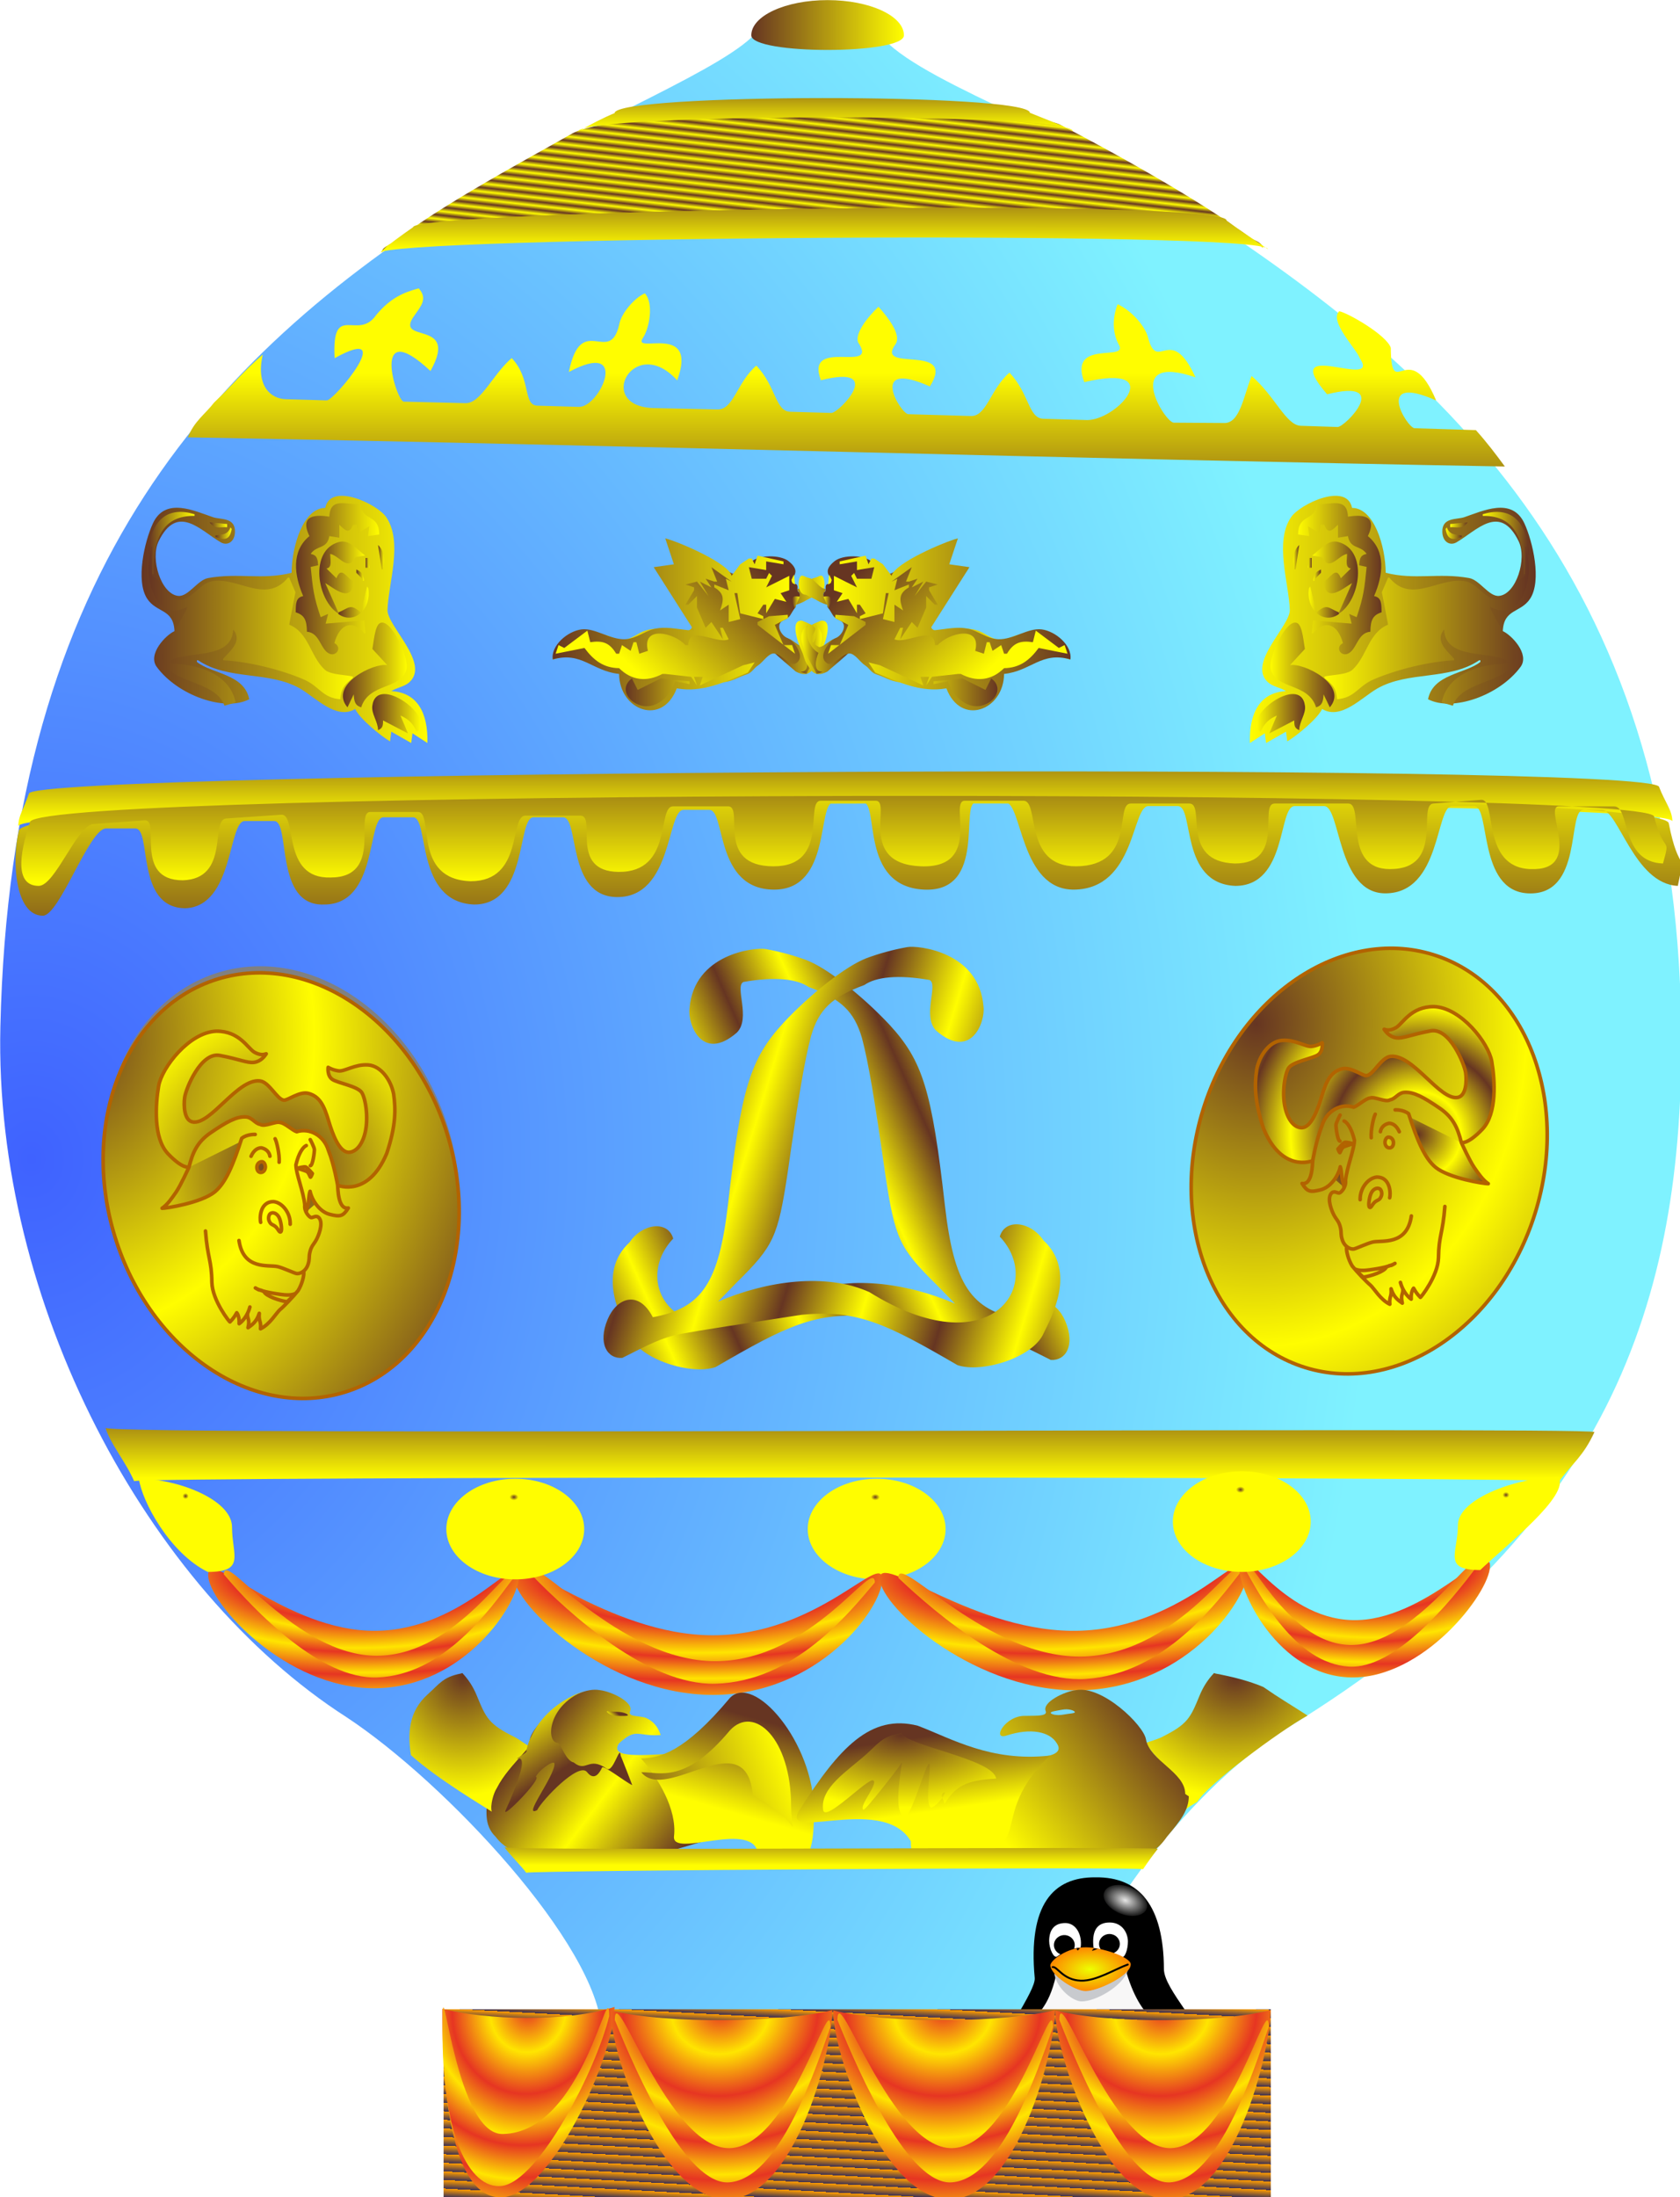 <?xml version="1.0" encoding="UTF-8" standalone="no"?>
<!-- Created with Sodipodi ("http://www.sodipodi.com/") -->

<svg
   xmlns:dc="http://purl.org/dc/elements/1.1/"
   xmlns:cc="http://creativecommons.org/ns#"
   xmlns:rdf="http://www.w3.org/1999/02/22-rdf-syntax-ns#"
   xmlns:svg="http://www.w3.org/2000/svg"
   xmlns="http://www.w3.org/2000/svg"
   xmlns:xlink="http://www.w3.org/1999/xlink"
   xmlns:sodipodi="http://sodipodi.sourceforge.net/DTD/sodipodi-0.dtd"
   xmlns:inkscape="http://www.inkscape.org/namespaces/inkscape"
   id="svg602"
   sodipodi:version="0.34"
   width="300"
   height="392.209"
   xml:space="preserve"
   sodipodi:docname="mongolfiere.svg"
   version="1.1"
   inkscape:version="0.91 r13725"><defs
     id="defs604"><linearGradient
       id="linearGradient882"><stop
         style="stop-color:#e6e6e5;stop-opacity:1;"
         offset="0"
         id="stop883" /><stop
         style="stop-color:#191919;stop-opacity:1;"
         offset="1"
         id="stop884" /></linearGradient><linearGradient
       id="linearGradient874"><stop
         style="stop-color:#eeff00;stop-opacity:1;"
         offset="0"
         id="stop875" /><stop
         style="stop-color:#ff7700;stop-opacity:1;"
         offset="1"
         id="stop876" /></linearGradient><linearGradient
       id="linearGradient1095"><stop
         style="stop-color:#3f3252;stop-opacity:1;"
         offset="0"
         id="stop1096" /><stop
         style="stop-color:#ff9d00;stop-opacity:1;"
         offset="1"
         id="stop1097" /></linearGradient><linearGradient
       id="linearGradient1027"><stop
         style="stop-color:#3f62ff;stop-opacity:1;"
         offset="0"
         id="stop1028" /><stop
         style="stop-color:#7ff2ff;stop-opacity:1;"
         offset="1"
         id="stop1029" /></linearGradient><linearGradient
       id="linearGradient640"><stop
         style="stop-color:#e63522;stop-opacity:1;"
         offset="0"
         id="stop641" /><stop
         style="stop-color:#ffe500;stop-opacity:1;"
         offset="1"
         id="stop642" /></linearGradient><linearGradient
       id="linearGradient622"><stop
         style="stop-color:#663522;stop-opacity:1;"
         offset="0"
         id="stop623" /><stop
         style="stop-color:#fffd00;stop-opacity:1;"
         offset="1"
         id="stop624" /></linearGradient><linearGradient
       id="linearGradient618"><stop
         style="stop-color:#000;stop-opacity:1;"
         offset="0"
         id="stop619" /><stop
         style="stop-color:#fff;stop-opacity:1;"
         offset="1"
         id="stop620" /></linearGradient><linearGradient
       xlink:href="#linearGradient622"
       id="linearGradient621"
       x1="96.711"
       y1="290.466"
       x2="96.262"
       y2="366.309"
       gradientTransform="scale(3.844,0.26)"
       gradientUnits="userSpaceOnUse" /><linearGradient
       xlink:href="#linearGradient622"
       id="linearGradient625"
       x1="101.303"
       y1="1450.71"
       x2="100.784"
       y2="1169.092"
       gradientTransform="scale(3.729,0.268)"
       gradientUnits="userSpaceOnUse" /><linearGradient
       xlink:href="#linearGradient622"
       id="linearGradient627"
       x1="85.748"
       y1="1300.672"
       x2="86.195"
       y2="1523.008"
       gradientTransform="scale(4.276,0.234)"
       gradientUnits="userSpaceOnUse" /><radialGradient
       xlink:href="#linearGradient622"
       id="radialGradient628"
       cx="226.325"
       cy="683.043"
       r="1.297"
       fx="226.325"
       fy="683.043"
       gradientTransform="scale(1.171,0.854)"
       gradientUnits="userSpaceOnUse" /><linearGradient
       xlink:href="#linearGradient622"
       id="linearGradient629"
       x1="87.577"
       y1="287.143"
       x2="89.218"
       y2="284.792"
       spreadMethod="reflect"
       gradientTransform="scale(2.499,0.4)"
       gradientUnits="userSpaceOnUse" /><linearGradient
       xlink:href="#linearGradient622"
       id="linearGradient639"
       x1="277.522"
       y1="443.131"
       x2="299.253"
       y2="449.243"
       spreadMethod="reflect"
       gradientTransform="scale(1.078,0.928)"
       gradientUnits="userSpaceOnUse" /><radialGradient
       xlink:href="#linearGradient640"
       id="radialGradient643"
       cx="196.212"
       cy="1014.11"
       r="16.038"
       fx="196.212"
       fy="1014.11"
       gradientTransform="scale(1.673,0.598)"
       spreadMethod="reflect"
       gradientUnits="userSpaceOnUse" /><radialGradient
       xlink:href="#linearGradient640"
       id="radialGradient645"
       cx="188.829"
       cy="1059.109"
       r="12.824"
       fx="188.829"
       fy="1059.109"
       gradientTransform="scale(1.745,0.573)"
       spreadMethod="reflect"
       gradientUnits="userSpaceOnUse" /><radialGradient
       xlink:href="#linearGradient622"
       id="radialGradient943"
       cx="-76.511"
       cy="111.525"
       r="102.6"
       fx="-76.511"
       fy="111.525"
       spreadMethod="reflect"
       gradientTransform="scale(0.916,1.092)"
       gradientUnits="userSpaceOnUse" /><radialGradient
       xlink:href="#linearGradient622"
       id="radialGradient945"
       cx="-109.481"
       cy="164.596"
       r="57.409"
       fx="-109.481"
       fy="164.596"
       gradientTransform="scale(0.999,1.001)"
       gradientUnits="userSpaceOnUse" /><linearGradient
       xlink:href="#linearGradient622"
       id="linearGradient955"
       x1="279.417"
       y1="744.931"
       x2="337.495"
       y2="729.894"
       gradientTransform="scale(1.072,0.933)"
       gradientUnits="userSpaceOnUse" /><linearGradient
       xlink:href="#linearGradient622"
       id="linearGradient956"
       x1="376.641"
       y1="458.006"
       x2="359.255"
       y2="465.134"
       spreadMethod="reflect"
       gradientTransform="scale(1.078,0.928)"
       gradientUnits="userSpaceOnUse" /><radialGradient
       xlink:href="#linearGradient1027"
       id="radialGradient969"
       cx="105.86"
       cy="412.153"
       r="511.353"
       fx="105.86"
       fy="412.153"
       gradientTransform="scale(0.911,1.098)"
       gradientUnits="userSpaceOnUse" /><radialGradient
       xlink:href="#linearGradient622"
       id="radialGradient971"
       cx="307.231"
       cy="852.063"
       r="36.86"
       fx="307.231"
       fy="852.063"
       gradientTransform="scale(1.287,0.777)"
       gradientUnits="userSpaceOnUse" /><linearGradient
       xlink:href="#linearGradient622"
       id="linearGradient992"
       x1="421.171"
       y1="730.159"
       x2="364.402"
       y2="757.674"
       gradientTransform="scale(1.124,0.889)"
       gradientUnits="userSpaceOnUse" /><linearGradient
       xlink:href="#linearGradient622"
       id="linearGradient996"
       x1="164.77"
       y1="1211.274"
       x2="162.915"
       y2="1211.743"
       gradientTransform="scale(1.854,0.539)"
       gradientUnits="userSpaceOnUse" /><linearGradient
       xlink:href="#linearGradient622"
       id="linearGradient997"
       x1="329.396"
       y1="606.342"
       x2="314.943"
       y2="585.302"
       gradientTransform="scale(0.911,1.098)"
       gradientUnits="userSpaceOnUse" /><linearGradient
       xlink:href="#linearGradient622"
       id="linearGradient1000"
       x1="783.278"
       y1="723.35"
       x2="810.843"
       y2="737.777"
       spreadMethod="reflect"
       gradientTransform="scale(1.072,0.932)"
       gradientUnits="userSpaceOnUse" /><linearGradient
       xlink:href="#linearGradient1095"
       id="linearGradient1001"
       x1="156.091"
       y1="1631.143"
       x2="157.474"
       y2="1625.256"
       spreadMethod="repeat"
       gradientTransform="scale(2.088,0.479)"
       gradientUnits="userSpaceOnUse" /><radialGradient
       xlink:href="#linearGradient622"
       id="radialGradient1002"
       cx="856.9"
       cy="607.277"
       r="45.977"
       fx="856.9"
       fy="607.277"
       gradientTransform="scale(0.959,1.043)"
       gradientUnits="userSpaceOnUse" /><linearGradient
       xlink:href="#linearGradient622"
       id="linearGradient1003"
       x1="738.285"
       y1="816.686"
       x2="728.375"
       y2="851.408"
       gradientTransform="scale(1.244,0.804)"
       gradientUnits="userSpaceOnUse" /><linearGradient
       xlink:href="#linearGradient622"
       id="linearGradient1004"
       x1="1020.17"
       y1="576.82"
       x2="1010.736"
       y2="609.875"
       gradientTransform="scale(0.893,1.12)"
       gradientUnits="userSpaceOnUse" /><radialGradient
       xlink:href="#linearGradient622"
       id="radialGradient1005"
       cx="998.316"
       cy="525.657"
       r="39.515"
       fx="998.316"
       fy="525.657"
       gradientTransform="scale(0.83,1.204)"
       gradientUnits="userSpaceOnUse" /><radialGradient
       xlink:href="#linearGradient622"
       id="radialGradient1008"
       cx="-200.109"
       cy="108.332"
       r="93.322"
       fx="-200.109"
       fy="108.332"
       spreadMethod="reflect"
       gradientTransform="scale(0.916,1.092)"
       gradientUnits="userSpaceOnUse" /><radialGradient
       xlink:href="#linearGradient622"
       id="radialGradient1011"
       cx="-126.524"
       cy="160.111"
       r="14.794"
       fx="-126.524"
       fy="160.111"
       spreadMethod="reflect"
       gradientTransform="scale(0.999,1.001)"
       gradientUnits="userSpaceOnUse" /><radialGradient
       xlink:href="#linearGradient874"
       id="radialGradient1094"
       cx="313.02"
       cy="610.475"
       r="17.77"
       fx="313.02"
       fy="610.475"
       gradientTransform="scale(1.324,0.755)"
       spreadMethod="pad"
       gradientUnits="userSpaceOnUse" /><linearGradient
       xlink:href="#linearGradient622"
       id="linearGradient721"
       x1="139.375"
       y1="653.541"
       x2="139.375"
       y2="489.82"
       gradientTransform="scale(2.719,0.368)"
       gradientUnits="userSpaceOnUse" /><linearGradient
       xlink:href="#linearGradient622"
       id="linearGradient788"
       x1="16.543"
       y1="84.721"
       x2="34.77"
       y2="84.721"
       gradientTransform="scale(1.71,0.585)"
       gradientUnits="userSpaceOnUse" /><linearGradient
       xlink:href="#linearGradient622"
       id="linearGradient789"
       x1="275.87"
       y1="315.558"
       x2="231.876"
       y2="346.655"
       gradientTransform="scale(1.227,0.815)"
       gradientUnits="userSpaceOnUse" /><linearGradient
       xlink:href="#linearGradient622"
       id="linearGradient790"
       x1="197.683"
       y1="89.078"
       x2="227.917"
       y2="89.078"
       gradientTransform="scale(1.75,0.571)"
       gradientUnits="userSpaceOnUse" /><linearGradient
       xlink:href="#linearGradient622"
       id="linearGradient797"
       x1="451.654"
       y1="189.969"
       x2="477.15"
       y2="189.969"
       gradientTransform="scale(0.747,1.339)"
       gradientUnits="userSpaceOnUse" /><linearGradient
       xlink:href="#linearGradient622"
       id="linearGradient777"
       x1="109.752"
       y1="-128.419"
       x2="296.791"
       y2="-128.419"
       gradientTransform="scale(1.227,0.815)"
       gradientUnits="userSpaceOnUse" /><linearGradient
       xlink:href="#linearGradient622"
       id="linearGradient778"
       x1="109.752"
       y1="-128.419"
       x2="296.791"
       y2="-128.419"
       gradientTransform="scale(1.227,0.815)"
       gradientUnits="userSpaceOnUse" /><linearGradient
       xlink:href="#linearGradient874"
       id="linearGradient779"
       x1="0.169"
       y1="0.445"
       x2="0.424"
       y2="0.602"
       gradientTransform="translate(2.071365e-7,3.232257e-6)" /><radialGradient
       xlink:href="#linearGradient882"
       id="radialGradient881"
       cx="507.423"
       cy="130.351"
       r="12.899"
       fx="507.423"
       fy="130.351"
       gradientTransform="scale(1.213,0.824)"
       gradientUnits="userSpaceOnUse" /><linearGradient
       inkscape:collect="always"
       xlink:href="#linearGradient622"
       id="linearGradient4432"
       gradientTransform="scale(5.49,0.182)"
       x1="68.965"
       y1="1663.576"
       x2="67.914"
       y2="1841.161"
       gradientUnits="userSpaceOnUse" /><linearGradient
       inkscape:collect="always"
       xlink:href="#linearGradient622"
       id="linearGradient4434"
       gradientTransform="scale(5.27,0.19)"
       x1="72.161"
       y1="2797.602"
       x2="71.175"
       y2="2964.153"
       gradientUnits="userSpaceOnUse" /><radialGradient
       inkscape:collect="always"
       xlink:href="#linearGradient622"
       id="radialGradient4436"
       cx="226.325"
       cy="683.043"
       fx="226.325"
       fy="683.043"
       r="1.297"
       gradientTransform="scale(1.171,0.854)"
       gradientUnits="userSpaceOnUse" /><radialGradient
       inkscape:collect="always"
       xlink:href="#linearGradient640"
       id="radialGradient4438"
       gradientTransform="scale(1.718,0.582)"
       spreadMethod="reflect"
       cx="190.395"
       cy="1041.566"
       fx="190.395"
       fy="1041.566"
       r="16.346"
       gradientUnits="userSpaceOnUse" /><radialGradient
       inkscape:collect="always"
       xlink:href="#linearGradient640"
       id="radialGradient4440"
       gradientTransform="scale(1.745,0.573)"
       spreadMethod="reflect"
       cx="188.829"
       cy="1059.109"
       fx="188.829"
       fy="1059.109"
       r="12.824"
       gradientUnits="userSpaceOnUse" /><radialGradient
       inkscape:collect="always"
       xlink:href="#linearGradient640"
       id="radialGradient4442"
       gradientTransform="scale(1.718,0.582)"
       spreadMethod="reflect"
       cx="190.395"
       cy="1041.566"
       fx="190.395"
       fy="1041.566"
       r="16.346"
       gradientUnits="userSpaceOnUse" /><radialGradient
       inkscape:collect="always"
       xlink:href="#linearGradient640"
       id="radialGradient4444"
       gradientTransform="scale(1.745,0.573)"
       spreadMethod="reflect"
       cx="188.829"
       cy="1059.109"
       fx="188.829"
       fy="1059.109"
       r="12.824"
       gradientUnits="userSpaceOnUse" /><radialGradient
       inkscape:collect="always"
       xlink:href="#linearGradient640"
       id="radialGradient4446"
       gradientTransform="scale(1.718,0.582)"
       spreadMethod="reflect"
       cx="190.395"
       cy="1041.566"
       fx="190.395"
       fy="1041.566"
       r="16.346"
       gradientUnits="userSpaceOnUse" /><radialGradient
       inkscape:collect="always"
       xlink:href="#linearGradient640"
       id="radialGradient4448"
       gradientTransform="scale(1.745,0.573)"
       spreadMethod="reflect"
       cx="188.829"
       cy="1059.109"
       fx="188.829"
       fy="1059.109"
       r="12.824"
       gradientUnits="userSpaceOnUse" /><radialGradient
       inkscape:collect="always"
       xlink:href="#linearGradient640"
       id="radialGradient4450"
       gradientTransform="scale(1.718,0.582)"
       spreadMethod="reflect"
       cx="190.395"
       cy="1041.566"
       fx="190.395"
       fy="1041.566"
       r="16.346"
       gradientUnits="userSpaceOnUse" /><radialGradient
       inkscape:collect="always"
       xlink:href="#linearGradient640"
       id="radialGradient4452"
       gradientTransform="scale(1.745,0.573)"
       spreadMethod="reflect"
       cx="188.829"
       cy="1059.109"
       fx="188.829"
       fy="1059.109"
       r="12.824"
       gradientUnits="userSpaceOnUse" /><radialGradient
       inkscape:collect="always"
       xlink:href="#linearGradient622"
       id="radialGradient4454"
       cx="226.325"
       cy="683.043"
       fx="226.325"
       fy="683.043"
       r="1.297"
       gradientTransform="scale(1.171,0.854)"
       gradientUnits="userSpaceOnUse" /><radialGradient
       inkscape:collect="always"
       xlink:href="#linearGradient622"
       id="radialGradient4456"
       cx="571.705"
       cy="604.665"
       fx="571.705"
       fy="604.665"
       r="1.091"
       gradientTransform="scale(1.063,0.941)"
       gradientUnits="userSpaceOnUse" /><radialGradient
       inkscape:collect="always"
       xlink:href="#linearGradient622"
       id="radialGradient4458"
       cx="147.95"
       cy="576.894"
       fx="147.95"
       fy="576.894"
       r="1.04"
       gradientTransform="scale(1.013,0.987)"
       gradientUnits="userSpaceOnUse" /><linearGradient
       inkscape:collect="always"
       xlink:href="#linearGradient622"
       id="linearGradient4460"
       gradientTransform="scale(5.064,0.197)"
       x1="73.8"
       y1="3463.841"
       x2="73.35"
       y2="3539.894"
       gradientUnits="userSpaceOnUse" /><radialGradient
       inkscape:collect="always"
       xlink:href="#linearGradient640"
       id="radialGradient4462"
       gradientTransform="scale(1.8,0.556)"
       spreadMethod="reflect"
       cx="182.101"
       cy="1096.24"
       fx="182.101"
       fy="1096.24"
       r="15.433"
       gradientUnits="userSpaceOnUse" /><radialGradient
       inkscape:collect="always"
       xlink:href="#linearGradient640"
       id="radialGradient4464"
       gradientTransform="scale(1.819,0.55)"
       spreadMethod="reflect"
       cx="179.408"
       cy="1107.85"
       fx="179.408"
       fy="1107.85"
       r="12.667"
       gradientUnits="userSpaceOnUse" /><radialGradient
       inkscape:collect="always"
       xlink:href="#linearGradient640"
       id="radialGradient4466"
       gradientTransform="scale(1.673,0.598)"
       spreadMethod="reflect"
       cx="196.212"
       cy="1014.11"
       fx="196.212"
       fy="1014.11"
       r="16.038"
       gradientUnits="userSpaceOnUse" /><radialGradient
       inkscape:collect="always"
       xlink:href="#linearGradient640"
       id="radialGradient4468"
       gradientTransform="scale(1.745,0.573)"
       spreadMethod="reflect"
       cx="188.829"
       cy="1059.109"
       fx="188.829"
       fy="1059.109"
       r="12.824"
       gradientUnits="userSpaceOnUse" /><radialGradient
       inkscape:collect="always"
       xlink:href="#linearGradient640"
       id="radialGradient4470"
       gradientTransform="scale(1.673,0.598)"
       spreadMethod="reflect"
       cx="196.212"
       cy="1014.11"
       fx="196.212"
       fy="1014.11"
       r="16.038"
       gradientUnits="userSpaceOnUse" /><radialGradient
       inkscape:collect="always"
       xlink:href="#linearGradient640"
       id="radialGradient4472"
       gradientTransform="scale(1.745,0.573)"
       spreadMethod="reflect"
       cx="188.829"
       cy="1059.109"
       fx="188.829"
       fy="1059.109"
       r="12.824"
       gradientUnits="userSpaceOnUse" /><linearGradient
       inkscape:collect="always"
       xlink:href="#linearGradient622"
       id="linearGradient4474"
       gradientTransform="scale(4.428,0.226)"
       x1="83.808"
       y1="488.456"
       x2="83.108"
       y2="606.719"
       gradientUnits="userSpaceOnUse" /><linearGradient
       inkscape:collect="always"
       xlink:href="#linearGradient622"
       id="linearGradient4476"
       x1="13.426"
       y1="85.206"
       x2="21.172"
       y2="85.206"
       gradientTransform="scale(3.873,0.258)"
       gradientUnits="userSpaceOnUse" /><linearGradient
       inkscape:collect="always"
       xlink:href="#linearGradient622"
       id="linearGradient4478"
       x1="451.654"
       y1="189.969"
       x2="477.15"
       y2="189.969"
       gradientTransform="scale(0.747,1.339)"
       gradientUnits="userSpaceOnUse" /><linearGradient
       inkscape:collect="always"
       xlink:href="#linearGradient622"
       id="linearGradient4480"
       x1="275.87"
       y1="315.558"
       x2="231.876"
       y2="346.655"
       gradientTransform="scale(1.227,0.815)"
       gradientUnits="userSpaceOnUse" /><linearGradient
       inkscape:collect="always"
       xlink:href="#linearGradient622"
       id="linearGradient4482"
       x1="2.506"
       y1="2.346"
       x2="72.449"
       y2="2.346"
       gradientTransform="scale(1.173,0.852)"
       gradientUnits="userSpaceOnUse" /><linearGradient
       inkscape:collect="always"
       xlink:href="#linearGradient622"
       id="linearGradient4484"
       x1="15.004"
       y1="38.124"
       x2="29.667"
       y2="38.124"
       gradientTransform="scale(2.933,0.341)"
       gradientUnits="userSpaceOnUse" /><linearGradient
       inkscape:collect="always"
       xlink:href="#linearGradient622"
       id="linearGradient4486"
       x1="108.771"
       y1="17.474"
       x2="112.033"
       y2="17.474"
       gradientTransform="scale(0.791,1.264)"
       gradientUnits="userSpaceOnUse" /><linearGradient
       inkscape:collect="always"
       xlink:href="#linearGradient622"
       id="linearGradient4488"
       x1="38.363"
       y1="42.332"
       x2="59.529"
       y2="42.332"
       gradientTransform="scale(1.512,0.661)"
       gradientUnits="userSpaceOnUse" /><linearGradient
       inkscape:collect="always"
       xlink:href="#linearGradient622"
       id="linearGradient4490"
       x1="135.109"
       y1="21.06"
       x2="146.297"
       y2="21.06"
       gradientTransform="scale(0.658,1.519)"
       gradientUnits="userSpaceOnUse" /><linearGradient
       inkscape:collect="always"
       xlink:href="#linearGradient622"
       id="linearGradient4492"
       x1="16.543"
       y1="84.721"
       x2="34.77"
       y2="84.721"
       gradientTransform="scale(1.71,0.585)"
       gradientUnits="userSpaceOnUse" /><linearGradient
       inkscape:collect="always"
       xlink:href="#linearGradient622"
       id="linearGradient4494"
       x1="2.506"
       y1="2.346"
       x2="72.449"
       y2="2.346"
       gradientTransform="scale(1.173,0.852)"
       gradientUnits="userSpaceOnUse" /><linearGradient
       inkscape:collect="always"
       xlink:href="#linearGradient622"
       id="linearGradient4496"
       x1="15.004"
       y1="38.124"
       x2="29.667"
       y2="38.124"
       gradientTransform="scale(2.933,0.341)"
       gradientUnits="userSpaceOnUse" /><linearGradient
       inkscape:collect="always"
       xlink:href="#linearGradient622"
       id="linearGradient4498"
       x1="108.771"
       y1="17.474"
       x2="112.033"
       y2="17.474"
       gradientTransform="scale(0.791,1.264)"
       gradientUnits="userSpaceOnUse" /><linearGradient
       inkscape:collect="always"
       xlink:href="#linearGradient622"
       id="linearGradient4500"
       x1="38.363"
       y1="42.332"
       x2="59.529"
       y2="42.332"
       gradientTransform="scale(1.512,0.661)"
       gradientUnits="userSpaceOnUse" /><linearGradient
       inkscape:collect="always"
       xlink:href="#linearGradient622"
       id="linearGradient4502"
       x1="135.109"
       y1="21.06"
       x2="146.297"
       y2="21.06"
       gradientTransform="scale(0.658,1.519)"
       gradientUnits="userSpaceOnUse" /><linearGradient
       inkscape:collect="always"
       xlink:href="#linearGradient622"
       id="linearGradient4504"
       x1="109.752"
       y1="-128.419"
       x2="296.791"
       y2="-128.419"
       gradientTransform="scale(1.227,0.815)"
       gradientUnits="userSpaceOnUse" /><linearGradient
       inkscape:collect="always"
       xlink:href="#linearGradient622"
       id="linearGradient4506"
       x1="304.789"
       y1="-84.903"
       x2="383.821"
       y2="-84.903"
       gradientTransform="scale(0.848,1.18)"
       gradientUnits="userSpaceOnUse" /><linearGradient
       inkscape:collect="always"
       xlink:href="#linearGradient622"
       id="linearGradient4508"
       x1="142.91"
       y1="-92.934"
       x2="180.639"
       y2="-92.934"
       gradientTransform="scale(0.981,1.02)"
       gradientUnits="userSpaceOnUse" /><linearGradient
       inkscape:collect="always"
       xlink:href="#linearGradient622"
       id="linearGradient4510"
       x1="89.022"
       y1="-187.761"
       x2="95.605"
       y2="-187.761"
       gradientTransform="scale(2.127,0.47)"
       gradientUnits="userSpaceOnUse" /><linearGradient
       inkscape:collect="always"
       xlink:href="#linearGradient622"
       id="linearGradient4512"
       x1="143.779"
       y1="-114.983"
       x2="153.414"
       y2="-114.983"
       gradientTransform="scale(1.349,0.741)"
       gradientUnits="userSpaceOnUse" /><linearGradient
       inkscape:collect="always"
       xlink:href="#linearGradient622"
       id="linearGradient4514"
       x1="305.56"
       y1="-69.407"
       x2="346.079"
       y2="-69.407"
       gradientTransform="scale(0.908,1.102)"
       gradientUnits="userSpaceOnUse" /><linearGradient
       inkscape:collect="always"
       xlink:href="#linearGradient622"
       id="linearGradient4516"
       x1="107.858"
       y1="-93.884"
       x2="233.959"
       y2="-93.884"
       gradientTransform="scale(1.3,0.769)"
       gradientUnits="userSpaceOnUse" /><linearGradient
       inkscape:collect="always"
       xlink:href="#linearGradient622"
       id="linearGradient4518"
       x1="579.626"
       y1="-41.617"
       x2="588.023"
       y2="-41.617"
       gradientTransform="scale(0.56,1.786)"
       gradientUnits="userSpaceOnUse" /><linearGradient
       inkscape:collect="always"
       xlink:href="#linearGradient622"
       id="linearGradient4520"
       x1="331.678"
       y1="-54.814"
       x2="338.159"
       y2="-54.814"
       gradientTransform="scale(0.926,1.08)"
       gradientUnits="userSpaceOnUse" /><linearGradient
       inkscape:collect="always"
       xlink:href="#linearGradient622"
       id="linearGradient4522"
       x1="444.715"
       y1="-46.913"
       x2="448.958"
       y2="-46.913"
       gradientTransform="scale(0.707,1.414)"
       gradientUnits="userSpaceOnUse" /><linearGradient
       inkscape:collect="always"
       xlink:href="#linearGradient622"
       id="linearGradient4524"
       x1="260.2"
       y1="-54.831"
       x2="281.829"
       y2="-54.831"
       gradientTransform="scale(1.125,0.889)"
       gradientUnits="userSpaceOnUse" /><linearGradient
       inkscape:collect="always"
       xlink:href="#linearGradient622"
       id="linearGradient4526"
       x1="299.033"
       y1="-26.251"
       x2="350.823"
       y2="-26.251"
       gradientTransform="scale(0.991,1.01)"
       gradientUnits="userSpaceOnUse" /><linearGradient
       inkscape:collect="always"
       xlink:href="#linearGradient622"
       id="linearGradient4528"
       x1="251.39"
       y1="22.352"
       x2="282.281"
       y2="22.352"
       gradientTransform="scale(1.272,0.786)"
       gradientUnits="userSpaceOnUse" /><linearGradient
       inkscape:collect="always"
       xlink:href="#linearGradient622"
       id="linearGradient4530"
       x1="109.752"
       y1="-128.419"
       x2="296.791"
       y2="-128.419"
       gradientTransform="scale(1.227,0.815)"
       gradientUnits="userSpaceOnUse" /><linearGradient
       inkscape:collect="always"
       xlink:href="#linearGradient622"
       id="linearGradient4532"
       x1="304.789"
       y1="-84.903"
       x2="383.821"
       y2="-84.903"
       gradientTransform="scale(0.848,1.18)"
       gradientUnits="userSpaceOnUse" /><linearGradient
       inkscape:collect="always"
       xlink:href="#linearGradient622"
       id="linearGradient4534"
       x1="142.91"
       y1="-92.934"
       x2="180.639"
       y2="-92.934"
       gradientTransform="scale(0.981,1.02)"
       gradientUnits="userSpaceOnUse" /><linearGradient
       inkscape:collect="always"
       xlink:href="#linearGradient622"
       id="linearGradient4536"
       x1="89.022"
       y1="-187.761"
       x2="95.605"
       y2="-187.761"
       gradientTransform="scale(2.127,0.47)"
       gradientUnits="userSpaceOnUse" /><linearGradient
       inkscape:collect="always"
       xlink:href="#linearGradient622"
       id="linearGradient4538"
       x1="143.779"
       y1="-114.983"
       x2="153.414"
       y2="-114.983"
       gradientTransform="scale(1.349,0.741)"
       gradientUnits="userSpaceOnUse" /><linearGradient
       inkscape:collect="always"
       xlink:href="#linearGradient622"
       id="linearGradient4540"
       x1="305.56"
       y1="-69.407"
       x2="346.079"
       y2="-69.407"
       gradientTransform="scale(0.908,1.102)"
       gradientUnits="userSpaceOnUse" /><linearGradient
       inkscape:collect="always"
       xlink:href="#linearGradient622"
       id="linearGradient4542"
       x1="107.858"
       y1="-93.884"
       x2="233.959"
       y2="-93.884"
       gradientTransform="scale(1.3,0.769)"
       gradientUnits="userSpaceOnUse" /><linearGradient
       inkscape:collect="always"
       xlink:href="#linearGradient622"
       id="linearGradient4544"
       x1="579.626"
       y1="-41.617"
       x2="588.023"
       y2="-41.617"
       gradientTransform="scale(0.56,1.786)"
       gradientUnits="userSpaceOnUse" /><linearGradient
       inkscape:collect="always"
       xlink:href="#linearGradient622"
       id="linearGradient4546"
       x1="331.678"
       y1="-54.814"
       x2="338.159"
       y2="-54.814"
       gradientTransform="scale(0.926,1.08)"
       gradientUnits="userSpaceOnUse" /><linearGradient
       inkscape:collect="always"
       xlink:href="#linearGradient622"
       id="linearGradient4548"
       x1="444.715"
       y1="-46.913"
       x2="448.958"
       y2="-46.913"
       gradientTransform="scale(0.707,1.414)"
       gradientUnits="userSpaceOnUse" /><linearGradient
       inkscape:collect="always"
       xlink:href="#linearGradient622"
       id="linearGradient4550"
       x1="260.2"
       y1="-54.831"
       x2="281.829"
       y2="-54.831"
       gradientTransform="scale(1.125,0.889)"
       gradientUnits="userSpaceOnUse" /><linearGradient
       inkscape:collect="always"
       xlink:href="#linearGradient622"
       id="linearGradient4552"
       x1="299.033"
       y1="-26.251"
       x2="350.823"
       y2="-26.251"
       gradientTransform="scale(0.991,1.01)"
       gradientUnits="userSpaceOnUse" /><linearGradient
       inkscape:collect="always"
       xlink:href="#linearGradient622"
       id="linearGradient4554"
       x1="251.39"
       y1="22.352"
       x2="282.281"
       y2="22.352"
       gradientTransform="scale(1.272,0.786)"
       gradientUnits="userSpaceOnUse" /></defs><sodipodi:namedview
     id="base"
     showgrid="false"
     units="px"
     fit-margin-top="0"
     fit-margin-left="0"
     fit-margin-right="0"
     fit-margin-bottom="0"
     inkscape:zoom="0.89702955"
     inkscape:cx="194.90644"
     inkscape:cy="262.41197"
     inkscape:window-width="3200"
     inkscape:window-height="1679"
     inkscape:window-x="0"
     inkscape:window-y="0"
     inkscape:window-maximized="1"
     inkscape:current-layer="svg602" /><path
     style="font-size:12px;fill:none;fill-rule:evenodd;stroke:#000000;stroke-width:0.916;stroke-linecap:round;stroke-linejoin:round;stroke-dashoffset:0"
     d="m -210.274,-207.34 c 0.363,-0.679 0.535,-1.703 0.636,-2.667"
     id="path736"
     sodipodi:nodetypes="cc"
     inkscape:connector-curvature="0" /><path
     style="font-size:12px;fill:none;fill-rule:evenodd;stroke:#000000;stroke-width:0.916;stroke-linecap:round;stroke-linejoin:round;stroke-dashoffset:0"
     d="m -202.498,-207.058 c 0.142,-0.727 0.156,-1.228 0.209,-1.847"
     id="path737"
     sodipodi:nodetypes="cc"
     inkscape:connector-curvature="0" /><path
     style="font-size:12px;fill:none;fill-rule:evenodd;stroke:#000000;stroke-opacity:1"
     d=""
     id="path706"
     sodipodi:nodetypes="c"
     inkscape:connector-curvature="0" /><g
     id="g4311"
     transform="matrix(0.515,0,0,0.515,-44.049,-26.188)"><path
       sodipodi:nodetypes="csccssssscs"
       id="path607"
       d="m 668.48,406.72 c 1.12,95.6 -25.309,174.853 -136.508,242.988 -35.015,21.228 -76.126,76.453 -75.363,103.164 l -162.436,1.891 C 292.848,725.027 239.917,668.584 205.726,646.053 136.549,601.67 83.447,502.3 85.661,406.72 c 3.654,-159.552 74.286,-234.272 165.741,-290.49 40.954,-24.356 86.651,-42.01 96.936,-54.746 10.285,-12.737 31.414,-13.429 41.219,-0.039 10.656,16.378 64.891,33.508 104.047,58.44 89.904,57.435 173.049,129.111 174.876,286.836 z"
       style="font-size:12px;fill:url(#radialGradient969);fill-opacity:1;fill-rule:evenodd;stroke-width:1"
       inkscape:connector-curvature="0" /><path
       transform="matrix(0.679,0,0,0.648,223.607,434.566)"
       sodipodi:nodetypes="csccsss"
       id="path756"
       d="m 356.065,411.991 c -21.722,-0.239 -34.465,14.714 -31.025,53.787 1.248,14.387 -72.975,96.598 14.194,107.524 l 31.927,0.591 c 58.82,-3.543 47.869,-55.823 45.84,-61.786 -5.984,-20.584 -25.846,-39.978 -25.985,-51.027 -0.136,-33.735 -12.405,-49.441 -34.95,-49.089 z"
       style="font-size:12px;fill-rule:evenodd"
       inkscape:connector-curvature="0" /><ellipse
       transform="matrix(0.461,0.205,-0.214,0.408,214.926,539.492)"
       id="path860"
       style="font-size:12px;fill:url(#radialGradient881);fill-rule:evenodd"
       cx="615.682"
       cy="107.43"
       rx="15.65"
       ry="10.63" /><path
       transform="matrix(0.679,0,0,0.648,52.538,639.528)"
       sodipodi:nodetypes="cssccscss"
       id="path793"
       d="m 643.652,226.244 c -10.346,12.627 -24.77,22.072 -47.987,21.677 -23.664,-0.82 -31.119,-12.223 -29.892,-42.206 0.731,-12.755 4.797,-23.38 9.398,-31.337 2.386,-5.968 8.785,-8.046 12.724,-26.372 6.245,6.209 12.63,8.328 15.171,8.358 4.838,0.098 16.78,-5.677 20.684,-10.003 4.548,15.78 9.559,21.12 12.834,24.94 19.953,23.691 9.367,51.627 7.068,54.942 z"
       style="font-size:12px;fill:#f8f7f7;fill-rule:evenodd"
       inkscape:connector-curvature="0" /><path
       transform="matrix(0.679,0,0,0.648,52.538,639.528)"
       sodipodi:nodetypes="cccccccccccccccccccccc"
       id="path871"
       d="m 594.852,209.012 c 0,11.09 2.522,16.536 1.217,16.536 -1.305,0 -4.48,-5.655 -4.48,-16.745 0,-11.09 4.219,-23.206 5.524,-23.206 1.305,0 -2.261,12.325 -2.261,23.414 z M 632.27,169.58 c 4.176,3.716 7.69,8.095 8.734,13.482 -7.159,-6.222 -19.119,-9.103 -26.069,-10.732 6.114,-0.209 15.188,0.173 17.336,-2.75 z m -36.642,2.579 c 2.284,2.12 1.645,3.613 2.468,6.359 0.36,-2.608 4.478,-4.589 6.717,-6.571 -2.853,0.488 -6.332,0.558 -9.184,0.211 z m -16.643,-3.857 c -2.312,2.656 -5.195,6.937 -7.996,14.49 5.906,-6.64 11.7,-7.163 18.232,-9.836 -5.906,-0.209 -8.089,-1.731 -10.236,-4.654 z m 45.552,-22.757 c -2.953,8.709 -16.531,16.515 -23.619,16.515 -4.135,0 -12.515,-6.318 -13.991,-15.027 5.504,5.423 11.52,9.143 16.157,9.328 5.128,0.128 16.694,-5.79 21.453,-10.815 z"
       style="font-size:12px;fill:#c8cace;fill-opacity:1;fill-rule:evenodd"
       inkscape:connector-curvature="0" /><path
       sodipodi:nodetypes="csccc"
       id="path758"
       d="m 437.031,771.661 c 0,13.338 18.543,13.602 14.689,18.471 -3.51,4.785 -25.187,-3.878 -25.187,-17.216 1.418,-10.093 3.291,-13.237 16.248,-32.11 8.757,1.834 -5.75,17.517 -5.75,30.855 z"
       style="font-size:12px;fill:url(#linearGradient858);fill-rule:evenodd"
       inkscape:connector-curvature="0" /><path
       transform="matrix(0.679,0,0,0.648,182.097,434.757)"
       sodipodi:nodetypes="ccccc"
       id="path699"
       d="m 409.638,449.186 c -4.76,0.433 -9.089,2.449 -11.988,4.821 -1.772,1.253 -4.099,-4.202 -4.099,-8.284 0,-5.507 2.316,-9.587 8.257,-9.587 5.449,0 8.718,6.254 7.83,13.05 z"
       style="font-size:12px;fill:#ffffff;fill-rule:evenodd"
       inkscape:connector-curvature="0" /><path
       transform="matrix(0.679,0,0,0.648,182.097,434.757)"
       sodipodi:nodetypes="ccccc"
       id="path703"
       d="m 416.233,449.481 c 4.613,0.517 10.489,2.843 14.017,4.708 1.964,1.252 3.522,-4.089 3.522,-8.171 0,-4.326 -2.729,-10.178 -9.315,-10.178 -6.927,0 -9.21,5.073 -8.225,13.641 z"
       style="font-size:12px;fill:#ffffff;fill-rule:evenodd"
       inkscape:connector-curvature="0" /><circle
       transform="matrix(0.679,0,0,0.648,181.696,434.183)"
       id="path714"
       style="font-size:12px;fill-rule:evenodd"
       cx="401.892"
       cy="448.786"
       r="5.315" /><circle
       transform="matrix(0.679,0,0,0.648,197.337,433.801)"
       id="path719"
       style="font-size:12px;fill-rule:evenodd"
       cx="401.892"
       cy="448.786"
       r="5.315" /><path
       transform="matrix(0.679,0,0,0.648,182.097,434.757)"
       sodipodi:nodetypes="ccscs"
       id="path691"
       d="m 435.204,458.111 c 0.258,5.931 -16.631,14.408 -23.073,14.408 -5.267,0 -17.586,-8.165 -17.962,-13.665 -0.201,-2.64 8.773,-9.943 18.36,-9.735 7.654,0 22.465,5.133 22.675,8.992 z"
       style="font-size:12px;fill:url(#radialGradient1094);fill-rule:evenodd"
       inkscape:connector-curvature="0" /><path
       transform="matrix(0.679,0,0,0.648,182.097,434.757)"
       sodipodi:nodetypes="csc"
       id="path692"
       d="m 395.346,459.685 c 2.287,-0.47 5.256,6.976 14.387,7.284 7.809,0.283 17.701,-6.334 23.961,-8.633"
       style="font-size:12px;fill:none;fill-rule:evenodd;stroke:#000000;stroke-linecap:round"
       inkscape:connector-curvature="0" /><path
       transform="matrix(0.679,0,0,0.648,52.538,639.528)"
       sodipodi:nodetypes="ccss"
       id="path873"
       d="m 608.781,134.081 c -0.535,0.329 -2.259,0.904 -2.435,0.852 -0.369,-0.08 0.483,-0.69 0.627,-1.065 0.129,-0.353 2.344,-0.115 1.808,0.213 z"
       style="font-size:12px;fill-rule:evenodd"
       inkscape:connector-curvature="0" /><path
       transform="matrix(0.679,0,0,0.648,52.538,639.528)"
       sodipodi:nodetypes="cccc"
       id="path874"
       d="m 598.364,133.831 c -0.005,0.324 0.374,0.93 0.687,0.936 0.287,-0.391 0.573,-0.706 0.895,-1.023 0.331,-0.292 -1.578,-0.167 -1.583,0.087 z"
       style="font-size:12px;fill-rule:evenodd"
       inkscape:connector-curvature="0" /><path
       sodipodi:nodetypes="cscss"
       id="path857"
       d="m 493.876,766.638 c -0.307,15.91 -12.151,15.975 -9.017,21.446 4.258,7.703 22.351,-6.853 22.351,-20.191 0,-13.068 -19.151,-30.961 -21.235,-29.755 -13.002,9.224 8.441,15.247 7.901,28.5 z"
       style="font-size:12px;fill:url(#linearGradient852);fill-rule:evenodd"
       inkscape:connector-curvature="0" /><rect
       y="747.25"
       x="239.339"
       height="65.773"
       width="286.842"
       id="rect608"
       style="font-size:12px;fill:url(#linearGradient1001);fill-opacity:1;fill-rule:evenodd;stroke-width:1" /><ellipse
       transform="matrix(1.051,-0.326,0.296,0.955,-818.241,297.756)"
       id="path609"
       style="fill:#808080;fill-opacity:1;fill-rule:evenodd;stroke:none;stroke-width:1pt;stroke-linecap:butt;stroke-linejoin:miter;stroke-opacity:1"
       cx="825.812"
       cy="451.273"
       rx="54.811"
       ry="74.908" /><path
       sodipodi:nodetypes="ccccc"
       id="path612"
       d="m 95.557,325.901 c -1.835,5.481 -3.671,7.56 -3.671,11.34 -0.306,-9.639 572.915,-10.773 573.527,-1.701 0,-3.78 -2.753,-6.993 -4.588,-11.907 -0.612,-9.072 -564.656,-5.67 -565.268,2.268 z"
       style="font-size:12px;fill:url(#linearGradient4432);fill-rule:evenodd"
       inkscape:connector-curvature="0" /><path
       sodipodi:nodetypes="ccccc"
       id="path613"
       d="m 284.101,97.029 c -16.443,9.374 -52.983,28.796 -66.229,41.367 0.344,-18.289 305.225,-18.526 305.569,-1.605 -14.845,-12.799 -53.44,-34.049 -70.34,-42.737 -13.133,-6.419 -151.299,-6.638 -168.999,2.975 z"
       style="font-size:12px;fill:url(#linearGradient629);fill-rule:evenodd"
       inkscape:connector-curvature="0" /><path
       sodipodi:nodetypes="csssssssssssssssssssssssssssssssssccc"
       id="path616"
       d="m 92.086,338.69 c -2.584,10.335 -1.348,29.544 8.307,29.544 5.779,0 16.091,-30.233 21.869,-30.233 l 10.203,0 c 5.779,0 -0.087,27.59 17.35,27.649 16.791,-0.671 14.8,-30.233 20.577,-30.233 l 10.204,0 c 5.779,0 -0.089,29.644 17.35,28.941 18.746,0 14.799,-30.233 20.578,-30.233 l 10.204,0 c 5.779,0 0.548,29.4 21.226,30.233 18.746,0 14.799,-30.233 20.577,-30.233 l 10.203,0 c 5.779,0 1.182,27.407 18.642,27.649 19.39,0.26 17.383,-30.233 23.161,-30.233 l 8.912,0 c 5.779,0 1.812,27.649 22.517,27.649 20.043,0 14.799,-30.233 20.578,-30.233 l 10.204,0 c 5.779,0 -1.362,29.175 21.226,30.233 21.954,0.972 12.215,-30.233 17.994,-30.233 l 10.203,0 c 5.779,0 5.059,30.434 23.81,30.233 21.31,-0.266 19.966,-28.941 25.745,-28.941 l 10.204,0 c 5.779,0 0.552,26.84 19.934,27.649 18.097,0 14.799,-27.649 20.578,-27.649 l 10.204,0 c 5.779,0 4.425,30.233 21.225,30.233 19.395,0 17.383,-30.233 23.162,-30.233 l 7.62,0 c 5.779,0 1.163,29.306 18.642,30.233 19.377,0.993 13.507,-28.941 19.285,-28.941 l 6.328,0 c 5.779,0 11.248,25.658 26.394,26.358 2.821,-13.293 0.474,-3.332 -3.165,-21.792 -4.65,-13.35 -567.4,-12.488 -572.051,2.584 z"
       style="font-size:12px;fill:url(#linearGradient625);fill-rule:evenodd"
       inkscape:connector-curvature="0" /><path
       sodipodi:nodetypes="csssssssssssssssssssssssssssssssssccc"
       id="path626"
       d="m 95.943,335.706 c -2.543,7.763 -6.494,22.192 3.009,22.192 5.688,0 13.27,-21.006 18.943,-21.418 l 17.795,-1.292 c 5.673,-0.412 -3.962,20.725 13.203,20.769 16.528,-0.504 9.413,-21.034 15.088,-21.418 l 19.087,-1.292 c 5.675,-0.384 -0.087,22.267 17.078,21.739 18.453,0 8.108,-22.71 13.796,-22.71 l 16.503,0 c 5.688,0 -2.045,23.375 18.31,24.002 18.453,0 13.275,-22.71 18.963,-22.71 l 19.087,0 c 5.688,0 -4.004,19.295 13.183,19.477 19.086,0.195 13.235,-22.71 18.923,-22.71 l 19.108,0 c 5.688,0 -4.675,20.769 15.705,20.769 19.729,0 10.692,-22.71 16.38,-22.71 l 19.087,0 c 5.688,0 -6.509,21.915 15.726,22.71 21.611,0.731 9.44,-22.71 15.128,-22.71 l 20.379,0 c 5.688,0 -0.187,22.861 18.27,22.71 20.976,-0.199 13.194,-21.739 18.882,-21.739 l 20.379,0 c 5.688,0 -3.332,20.161 15.746,20.769 17.814,0 8.108,-20.769 13.796,-20.769 l 25.547,0 c 5.688,0 -2.104,22.71 14.434,22.71 19.091,0 9.377,-22.267 15.048,-22.71 l 16.543,-1.292 c 5.671,-0.443 -0.147,23.305 17.059,24.002 19.074,0.746 4.252,-21.739 9.94,-21.739 l 19.148,0 c 5.688,0 2.028,19.273 16.937,19.799 2.777,-9.985 0.467,-2.503 -3.115,-16.369 -4.577,-10.028 -558.517,-9.381 -563.095,1.941 z"
       style="font-size:12px;fill:url(#linearGradient627);fill-rule:evenodd"
       inkscape:connector-curvature="0" /><path
       sodipodi:nodetypes="ccccc"
       id="path630"
       d="m 626.049,564.356 c 4.825,-6.444 8.469,-8.752 12.345,-17.161 -3.388,-1.95 -512.497,1.439 -516.259,-1.43 1.514,5.29 7.026,11.783 9.913,18.45 5.054,-1.652 491.531,-1.709 494.001,0.141 z"
       style="font-size:12px;fill:url(#linearGradient4434);fill-rule:evenodd"
       inkscape:connector-curvature="0" /><ellipse
       transform="translate(124.022,-13.565)"
       id="path632"
       style="font-size:12px;fill:url(#radialGradient4436);fill-rule:evenodd"
       cx="265.485"
       cy="594.385"
       rx="23.9"
       ry="17.441" /><g
       style="font-size:12px"
       transform="translate(0,-10.981)"
       id="g646"><path
         sodipodi:nodetypes="ccccc"
         id="path638"
         d="m 391.445,609.241 c 0,9.989 -22.036,40.049 -58.781,40.049 -36.745,0 -69.117,-31.352 -69.117,-41.341 0,-9.989 32.371,20.67 69.117,20.67 36.745,0 58.781,-29.367 58.781,-19.378 z"
         style="font-size:12px;fill:url(#radialGradient4438);fill-rule:evenodd;stroke-width:1"
         inkscape:connector-curvature="0" /><path
         sodipodi:nodetypes="csccc"
         id="path644"
         d="m 388.861,610.337 c -9.043,10.685 -27.97,34.381 -55.323,35.078 -23.404,0.596 -50.612,-24.315 -63.531,-37.584 0,-9.393 29.756,29.773 63.531,29.773 33.776,0 55.323,-36.66 55.323,-27.267 z"
         style="font-size:12px;fill:url(#radialGradient4440);fill-rule:evenodd;stroke-width:1"
         inkscape:connector-curvature="0" /></g><g
       style="font-size:12px"
       transform="matrix(0.999,-0.039,0.039,0.999,103.574,1.031)"
       id="g649"><path
         sodipodi:nodetypes="ccccc"
         id="path650"
         d="m 391.445,609.241 c 0,9.989 -22.036,40.049 -58.781,40.049 -36.745,0 -69.117,-31.352 -69.117,-41.341 0,-9.989 32.371,20.67 69.117,20.67 36.745,0 58.781,-29.367 58.781,-19.378 z"
         style="font-size:12px;fill:url(#radialGradient4442);fill-rule:evenodd;stroke-width:1"
         inkscape:connector-curvature="0" /><path
         sodipodi:nodetypes="csccc"
         id="path651"
         d="m 388.861,610.337 c -9.043,10.685 -27.97,34.381 -55.323,35.078 -23.404,0.596 -50.612,-24.315 -63.531,-37.584 0,-9.393 29.756,29.773 63.531,29.773 33.776,0 55.323,-36.66 55.323,-27.267 z"
         style="font-size:12px;fill:url(#radialGradient4444);fill-rule:evenodd;stroke-width:1"
         inkscape:connector-curvature="0" /></g><g
       style="font-size:12px"
       transform="matrix(0.843,-0.007,-0.009,0.963,-59.002,13.061)"
       id="g652"><path
         sodipodi:nodetypes="ccccc"
         id="path653"
         d="m 391.445,609.241 c 0,9.989 -22.036,40.049 -58.781,40.049 -36.745,0 -69.117,-31.352 -69.117,-41.341 0,-9.989 32.371,20.67 69.117,20.67 36.745,0 58.781,-29.367 58.781,-19.378 z"
         style="font-size:12px;fill:url(#radialGradient4446);fill-rule:evenodd;stroke-width:1"
         inkscape:connector-curvature="0" /><path
         sodipodi:nodetypes="csccc"
         id="path654"
         d="m 388.861,610.337 c -9.043,10.685 -27.97,34.381 -55.323,35.078 -23.404,0.596 -50.612,-24.315 -63.531,-37.584 0,-9.393 29.756,29.773 63.531,29.773 33.776,0 55.323,-36.66 55.323,-27.267 z"
         style="font-size:12px;fill:url(#radialGradient4448);fill-rule:evenodd;stroke-width:1"
         inkscape:connector-curvature="0" /></g><g
       style="font-size:12px"
       transform="matrix(-0.681,-0.018,-0.033,0.961,801.726,14.269)"
       id="g655"><path
         sodipodi:nodetypes="ccccc"
         id="path656"
         d="m 391.445,609.241 c 0,9.989 -22.036,40.049 -58.781,40.049 -36.745,0 -69.117,-31.352 -69.117,-41.341 0,-9.989 32.371,20.67 69.117,20.67 36.745,0 58.781,-29.367 58.781,-19.378 z"
         style="font-size:12px;fill:url(#radialGradient4450);fill-rule:evenodd;stroke-width:1"
         inkscape:connector-curvature="0" /><path
         sodipodi:nodetypes="csccc"
         id="path657"
         d="m 388.861,610.337 c -9.043,10.685 -27.97,34.381 -55.323,35.078 -23.404,0.596 -50.612,-24.315 -63.531,-37.584 0,-9.393 29.756,29.773 63.531,29.773 33.776,0 55.323,-36.66 55.323,-27.267 z"
         style="font-size:12px;fill:url(#radialGradient4452);fill-rule:evenodd;stroke-width:1"
         inkscape:connector-curvature="0" /></g><ellipse
       transform="translate(250.628,-16.149)"
       id="path633"
       style="font-size:12px;fill:url(#radialGradient4454);fill-rule:evenodd"
       cx="265.485"
       cy="594.385"
       rx="23.9"
       ry="17.441" /><path
       sodipodi:nodetypes="cccc"
       id="path635"
       d="m 598.794,595.03 c -13.2,0 -7.751,-5.871 -7.751,-15.503 0,-9.632 21.682,-16.795 34.881,-16.795 4.156,6.46 -18.452,23.9 -27.13,32.297 z"
       style="font-size:12px;fill:url(#radialGradient4456);fill-rule:evenodd"
       inkscape:connector-curvature="0" /><path
       sodipodi:nodetypes="cccc"
       id="path636"
       d="m 157.589,595.677 c 13.2,0 8.397,-5.871 8.397,-15.503 0,-9.632 -19.098,-16.795 -32.297,-16.795 1.011,7.751 10.7,25.838 23.9,32.297 z"
       style="font-size:12px;fill:url(#radialGradient4458);fill-rule:evenodd"
       inkscape:connector-curvature="0" /><ellipse
       transform="translate(-1.292,-13.565)"
       id="path631"
       style="font-size:12px;fill:url(#radialGradient628);fill-rule:evenodd"
       cx="265.485"
       cy="594.385"
       rx="23.9"
       ry="17.441" /><ellipse
       transform="translate(292.323,292.323)"
       id="path944"
       style="font-size:12px;fill:url(#radialGradient945);fill-rule:evenodd;stroke-width:1"
       cx="-109.327"
       cy="164.828"
       rx="57.328"
       ry="57.489" /><path
       transform="translate(292.323,292.323)"
       sodipodi:nodetypes="cccccccccccccccccccccccccccccccccccccccccccccccccccccccccccccccccccccccccccccccccccccccccccccccccccccccccc"
       id="path942"
       d="m -51.717,151.625 c 12.244,39.517 -3.615,79.541 -35.421,89.396 -31.806,9.855 -67.516,-14.191 -79.76,-53.708 -12.244,-39.517 3.615,-79.541 35.421,-89.396 31.806,-9.855 67.516,14.191 79.76,53.708 z m -82.249,-0.335 c 5.909,-4.061 9.177,-5.76 12.263,-5.65 2.373,0.073 3.245,2.285 5.145,2.593 1.603,0.994 5.302,-1.204 6.906,-0.64 1.606,0.136 4.283,2.76 5.751,3.188 4.357,-1.408 9.407,1.195 10.991,6.479 1.977,4.94 3.198,12.078 3.198,12.078 0,0 10.569,4.454 17.036,-11.095 3.183,-9.611 3.131,-15.204 2.372,-20.523 -0.88,-4.701 -4.308,-9.743 -8.817,-10.084 -4.509,-0.34 -8.13,2.304 -10.208,2.066 -2.078,-0.239 -3.681,-1.233 -3.681,-1.233 0,0 -0.406,2.917 1.471,4.186 1.877,1.268 8.853,2.362 10.215,4.592 1.362,2.23 2.544,9.573 0.831,14.996 -1.712,5.423 -4.717,5.713 -5.518,5.666 -3.238,-0.191 -5.454,-6.263 -6.852,-10.943 -1.518,-5.083 -3.024,-8.409 -6.976,-9.467 -3.11,-0.829 -7.371,2.598 -8.541,2.341 -2.331,-0.191 -5.028,-6.263 -8.265,-6.654 -7.778,-0.94 -17.145,15.421 -23.391,14.204 -2.885,-0.562 -3.125,-5.608 -2.719,-8.525 0.406,-2.917 5.526,-15.755 12.149,-14.524 6.623,1.231 9.597,2.739 11.952,2.394 2.355,-0.345 3.607,-2.129 4.171,-2.954 -0.735,0.219 -1.935,0.65 -4.102,-0.555 -2.346,-1.371 -5.162,-7.34 -13.158,-7.293 -9.376,0.315 -18.965,12.607 -20.054,19.024 -1.089,6.418 -1.889,18.052 3.262,23.471 5.152,5.419 7.274,4.594 7.274,4.594 1.292,-5.168 2.947,-8.679 7.293,-11.732 z m 29.739,55.509 c -1.355,0.759 -3.552,0.607 -5.144,0.378 -1.538,-0.222 -6.629,-0.85 -8.867,-2.248 2.349,1.423 0.697,0.078 3.014,1.292 0.529,1.506 5.482,3.162 7.999,3.497 0.774,-0.699 2.157,-2.041 2.997,-2.919 z m -8.724,-27.711 c 0.98,-0.58 2.552,0.117 3.186,2.021 0.501,1.452 0.85,3.993 0.322,4.366 -0.473,0.384 -0.919,-1.007 -1.713,-1.707 -1.048,-0.973 -1.685,-0.579 -2.306,-2.062 -0.42,-0.936 -0.112,-2.248 0.511,-2.618 z m 9.275,-15.644 c 0,0 2.337,-0.671 2.905,-0.439 0.568,0.231 2.294,2.272 2.294,2.272 0,0 -0.526,1.442 -0.692,1.244 -0.166,-0.197 -0.571,-1.681 -1.363,-2.015 -0.793,-0.334 -3.143,-1.062 -3.143,-1.062 z m -12.299,-2.271 c -0.96,-0.012 -1.721,0.845 -1.746,1.861 -0.028,0.862 0.344,1.708 1.165,1.844 0.984,0.112 1.685,-0.655 1.775,-1.748 0.047,-0.969 -0.486,-1.942 -1.194,-1.957 z m 9.812,21.673 c 0.115,-3.843 -2.652,-7.474 -5.736,-7.832 -5.06,-0.031 -4.815,6.249 -4.505,7.175 m 26.679,-12.952 c 0.134,1.237 0.084,8.626 3.703,7.991 -1.808,2.895 -2.788,3.129 -6.472,2.183 -3.644,-0.938 -6.203,-5.114 -6.777,-7.974 -0.474,1.191 -0.47,4.084 -0.788,4.873 -0.203,0.745 -0.305,0.979 -0.554,2.251 m 0.024,-22.978 c -1.11,0.455 -2.63,2.593 -3.591,6.677 0.082,3.346 2.614,9.212 3.082,13.931 -0.285,2.299 1.549,4.203 2.176,4.34 0.627,0.137 1.892,-1.103 2.887,0.276 1.379,2.002 -0.369,6.111 -1.02,7.324 -0.898,1.74 -1.745,2.082 -2.29,4.457 -0.404,1.775 0.003,2.243 -0.615,4.141 -0.866,2.698 -3.115,3.399 -4.055,3.194 -0.94,-0.205 -4.564,-1.921 -6.479,-2.381 -3.088,-0.74 -11.921,1.36 -13.428,-9.054 m 3.787,23.043 c -0.595,2.396 -2.2,4.75 -3.731,5.79 0.112,-1.813 -0.364,-3.237 -0.832,-3.795 -0.641,1.098 -1.061,1.877 -2.353,3.175 -0.04,0.206 -6.12,-7.402 -6.274,-13.73 -0.092,-7.705 -1.511,-8.395 -2.212,-17.773 m -5.76,-22.072 c 0,0 -2.78,6.162 -4.434,8.581 -1.492,2.157 -3.005,4.369 -4.851,5.597 1.388,0.037 13.561,-1.863 18.265,-5.674 3.898,-3.228 6.446,-9.632 9.344,-18.571 1.929,-1.511 4.674,-1.341 4.674,-1.341 m 19.093,1.807 c 0,0 1.439,2.676 1.435,3.534 -0.004,0.858 -0.575,5.457 -1.399,5.492 m -20.566,-3.257 c 1.02,-2.298 2.456,-2.951 3.593,-2.917 2.39,0.522 2.862,2.289 2.947,2.898 m 1.794,-6.05 c 0.525,0.865 1.621,5.504 1.394,8.137 m 8.518,37.842 c 0.275,1.179 -0.579,4.478 -1.929,6.633 -1.66,2.084 -4.965,5.532 -6.288,6.613 -1.319,1.163 -3.479,5.079 -6.752,6.638 0.272,-2.814 -0.697,-2.391 -0.432,-5.355 -0.954,3.029 -2.593,4.035 -3.893,4.973 0.738,-3.164 -0.437,-3.112 -0.156,-5.021"
       style="font-size:12px;fill:url(#radialGradient1008);stroke:#b26300;stroke-width:1.25;stroke-linecap:round;stroke-linejoin:round;stroke-dashoffset:0"
       inkscape:connector-curvature="0" /><path
       transform="matrix(1.127,0,0,1.205,-8.55,-86.769)"
       sodipodi:nodetypes="ccccccccccccccccccccccc"
       id="path957"
       d="m 295.622,404.283 c 1.319,-15.739 20.097,-17.665 23.471,-17.087 4.579,0.785 8.618,1.825 12.599,3.205 6.304,2.3 16.886,10.038 25.367,18.461 10.36,10.488 13.124,18.976 17.133,52.072 2.798,22.782 7.991,30.119 23.174,32.721 4.434,-8.064 11.153,-5.486 13.871,0.555 3.166,6.993 0.103,11.475 -4.487,11.146 -7.933,-3.713 -12.114,-5.896 -18.139,-6.929 -6.266,-1.074 -18.614,-2.842 -37.017,-5.473 -17.133,-1.585 -26.133,2.621 -47.966,14.475 -7.426,2.391 -23.243,-2.132 -26.509,-9.139 -2.225,-4.389 -10.372,-17.762 0.074,-26.763 3.904,-5.459 11.779,-6.38 13.413,-1.06 -13.994,13.827 2.843,37.618 40.094,15.975 13.269,-5.629 31.542,-3.314 46.596,2.727 l -5.753,-5.516 c -11.353,-10.483 -12.663,-12.973 -15.674,-31.61 -3.396,-22.188 -5.176,-32.076 -7.178,-39.215 -2.398,-7.729 -6.458,-11.29 -16.42,-14.735 -3.543,-2.301 -10.266,-3.044 -20.076,-1.436 -2.762,1.271 2.419,10.484 -2.045,14.592 -10.704,8.646 -15.168,-2.564 -14.526,-6.967 z"
       style="font-style:italic;font-weight:normal;font-size:36px;font-family:'URW Chancery L';fill:url(#linearGradient956)"
       inkscape:connector-curvature="0" /><path
       transform="matrix(1.127,0,0,1.205,-8.55,-86.769)"
       sodipodi:nodetypes="ccccccccccccccccccccccc"
       id="path959"
       d="m 386.065,403.715 c -1.319,-15.739 -20.097,-17.665 -23.471,-17.087 -4.579,0.785 -8.618,1.825 -12.599,3.205 -6.304,2.3 -16.886,10.038 -25.367,18.461 -10.36,10.488 -13.124,18.976 -17.133,52.072 -2.798,22.782 -7.991,30.119 -23.174,32.721 -4.434,-8.064 -11.153,-5.486 -13.871,0.555 -3.166,6.993 -0.103,11.475 4.487,11.146 7.933,-3.713 12.114,-5.896 18.139,-6.929 6.266,-1.074 18.614,-2.842 37.017,-5.473 17.133,-1.585 26.133,2.621 47.966,14.475 7.426,2.391 23.243,-2.132 26.509,-9.139 2.225,-4.389 10.372,-17.762 -0.074,-26.763 -3.904,-5.459 -11.779,-6.38 -13.413,-1.06 13.994,13.827 -2.843,37.618 -40.094,15.975 -13.269,-5.629 -31.542,-3.314 -46.596,2.727 l 5.753,-5.516 c 11.353,-10.483 12.663,-12.973 15.674,-31.61 3.396,-22.188 5.176,-32.076 7.178,-39.215 2.398,-7.729 6.458,-11.29 16.42,-14.735 3.543,-2.301 10.266,-3.044 20.076,-1.436 2.762,1.271 -2.419,10.484 2.045,14.592 10.704,8.646 15.168,-2.564 14.526,-6.967 z"
       style="font-style:italic;font-weight:normal;font-size:36px;font-family:'URW Chancery L';fill:url(#linearGradient639)"
       inkscape:connector-curvature="0" /><ellipse
       transform="matrix(-1,0,0,1,450.983,283.813)"
       id="path964"
       style="font-size:12px;fill:url(#radialGradient1011);fill-rule:evenodd;stroke-width:1"
       cx="-109.327"
       cy="164.828"
       rx="57.328"
       ry="57.489" /><path
       transform="matrix(-1,0,0,1,450.983,283.813)"
       sodipodi:nodetypes="cccccccccccccccccccccccccccccccccccccccccccccccccccccccccccccccccccccccccccccccccccccccccccccccccccccccccc"
       id="path965"
       d="m -51.717,151.625 c 12.244,39.517 -3.615,79.541 -35.421,89.396 -31.806,9.855 -67.516,-14.191 -79.76,-53.708 -12.244,-39.517 3.615,-79.541 35.421,-89.396 31.806,-9.855 67.516,14.191 79.76,53.708 z m -82.249,-0.335 c 5.909,-4.061 9.177,-5.76 12.263,-5.65 2.373,0.073 3.245,2.285 5.145,2.593 1.603,0.994 5.302,-1.204 6.906,-0.64 1.606,0.136 4.283,2.76 5.751,3.188 4.357,-1.408 9.407,1.195 10.991,6.479 1.977,4.94 3.198,12.078 3.198,12.078 0,0 10.569,4.454 17.036,-11.095 3.183,-9.611 3.131,-15.204 2.372,-20.523 -0.88,-4.701 -4.308,-9.743 -8.817,-10.084 -4.509,-0.34 -8.13,2.304 -10.208,2.066 -2.078,-0.239 -3.681,-1.233 -3.681,-1.233 0,0 -0.406,2.917 1.471,4.186 1.877,1.268 8.853,2.362 10.215,4.592 1.362,2.23 2.544,9.573 0.831,14.996 -1.712,5.423 -4.717,5.713 -5.518,5.666 -3.238,-0.191 -5.454,-6.263 -6.852,-10.943 -1.518,-5.083 -3.024,-8.409 -6.976,-9.467 -3.11,-0.829 -7.371,2.598 -8.541,2.341 -2.331,-0.191 -5.028,-6.263 -8.265,-6.654 -7.778,-0.94 -17.145,15.421 -23.391,14.204 -2.885,-0.562 -3.125,-5.608 -2.719,-8.525 0.406,-2.917 5.526,-15.755 12.149,-14.524 6.623,1.231 9.597,2.739 11.952,2.394 2.355,-0.345 3.607,-2.129 4.171,-2.954 -0.735,0.219 -1.935,0.65 -4.102,-0.555 -2.346,-1.371 -5.162,-7.34 -13.158,-7.293 -9.376,0.315 -18.965,12.607 -20.054,19.024 -1.089,6.418 -1.889,18.052 3.262,23.471 5.152,5.419 7.274,4.594 7.274,4.594 1.292,-5.168 2.947,-8.679 7.293,-11.732 z m 29.739,55.509 c -1.355,0.759 -3.552,0.607 -5.144,0.378 -1.538,-0.222 -6.629,-0.85 -8.867,-2.248 2.349,1.423 0.697,0.078 3.014,1.292 0.529,1.506 5.482,3.162 7.999,3.497 0.774,-0.699 2.157,-2.041 2.997,-2.919 z m -8.724,-27.711 c 0.98,-0.58 2.552,0.117 3.186,2.021 0.501,1.452 0.85,3.993 0.322,4.366 -0.473,0.384 -0.919,-1.007 -1.713,-1.707 -1.048,-0.973 -1.685,-0.579 -2.306,-2.062 -0.42,-0.936 -0.112,-2.248 0.511,-2.618 z m 9.275,-15.644 c 0,0 2.337,-0.671 2.905,-0.439 0.568,0.231 2.294,2.272 2.294,2.272 0,0 -0.526,1.442 -0.692,1.244 -0.166,-0.197 -0.571,-1.681 -1.363,-2.015 -0.793,-0.334 -3.143,-1.062 -3.143,-1.062 z m -12.299,-2.271 c -0.96,-0.012 -1.721,0.845 -1.746,1.861 -0.028,0.862 0.344,1.708 1.165,1.844 0.984,0.112 1.685,-0.655 1.775,-1.748 0.047,-0.969 -0.486,-1.942 -1.194,-1.957 z m 9.812,21.673 c 0.115,-3.843 -2.652,-7.474 -5.736,-7.832 -5.06,-0.031 -4.815,6.249 -4.505,7.175 m 26.679,-12.952 c 0.134,1.237 0.084,8.626 3.703,7.991 -1.808,2.895 -2.788,3.129 -6.472,2.183 -3.644,-0.938 -6.203,-5.114 -6.777,-7.974 -0.474,1.191 -0.47,4.084 -0.788,4.873 -0.203,0.745 -0.305,0.979 -0.554,2.251 m 0.024,-22.978 c -1.11,0.455 -2.63,2.593 -3.591,6.677 0.082,3.346 2.614,9.212 3.082,13.931 -0.285,2.299 1.549,4.203 2.176,4.34 0.627,0.137 1.892,-1.103 2.887,0.276 1.379,2.002 -0.369,6.111 -1.02,7.324 -0.898,1.74 -1.745,2.082 -2.29,4.457 -0.404,1.775 0.003,2.243 -0.615,4.141 -0.866,2.698 -3.115,3.399 -4.055,3.194 -0.94,-0.205 -4.564,-1.921 -6.479,-2.381 -3.088,-0.74 -11.921,1.36 -13.428,-9.054 m 3.787,23.043 c -0.595,2.396 -2.2,4.75 -3.731,5.79 0.112,-1.813 -0.364,-3.237 -0.832,-3.795 -0.641,1.098 -1.061,1.877 -2.353,3.175 -0.04,0.206 -6.12,-7.402 -6.274,-13.73 -0.092,-7.705 -1.511,-8.395 -2.212,-17.773 m -5.76,-22.072 c 0,0 -2.78,6.162 -4.434,8.581 -1.492,2.157 -3.005,4.369 -4.851,5.597 1.388,0.037 13.561,-1.863 18.265,-5.674 3.898,-3.228 6.446,-9.632 9.344,-18.571 1.929,-1.511 4.674,-1.341 4.674,-1.341 m 19.093,1.807 c 0,0 1.439,2.676 1.435,3.534 -0.004,0.858 -0.575,5.457 -1.399,5.492 m -20.566,-3.257 c 1.02,-2.298 2.456,-2.951 3.593,-2.917 2.39,0.522 2.862,2.289 2.947,2.898 m 1.794,-6.05 c 0.525,0.865 1.621,5.504 1.394,8.137 m 8.518,37.842 c 0.275,1.179 -0.579,4.478 -1.929,6.633 -1.66,2.084 -4.965,5.532 -6.288,6.613 -1.319,1.163 -3.479,5.079 -6.752,6.638 0.272,-2.814 -0.697,-2.391 -0.432,-5.355 -0.954,3.029 -2.593,4.035 -3.893,4.973 0.738,-3.164 -0.437,-3.112 -0.156,-5.021"
       style="font-size:12px;fill:url(#radialGradient943);stroke:#b26300;stroke-width:1.25;stroke-linecap:round;stroke-linejoin:round;stroke-dashoffset:0"
       inkscape:connector-curvature="0" /><path
       transform="matrix(1.095,0,0,0.873,-661.353,79.158)"
       sodipodi:nodetypes="ccscccccsccccc"
       id="path968"
       d="m 837.449,679.792 c 0,-8.632 11.298,-13.213 12.436,-21.686 0.753,-5.61 13.841,-21.512 22.178,-19.503 3.543,0.453 10.756,4.799 9.571,8.316 -0.765,2.271 2.167,1.75 4.787,2.581 1.901,1.046 3.739,2.713 4.899,6.911 -7.514,0.692 -7.588,-3.139 -13.2,3.277 -6.613,12.305 43.808,-5.839 35.137,13.072 -8.344,-8.361 5.145,7.652 1.418,20.795 -0.718,2.635 -19.123,7.94 -21.624,9.636 -1.566,1.166 -14.139,3.968 -31.004,4.099 -8.871,0.028 -18.761,-3.194 -22.981,-10.434 -4.009,-4.847 -2.731,-10.77 -2.745,-16.13 -2e-4,-0.06 -0.005,0.121 1.129,-0.935 z"
       style="font-size:12px;fill:url(#linearGradient1000);fill-rule:evenodd"
       inkscape:connector-curvature="0" /><path
       transform="matrix(1.095,0,0,0.873,-661.353,79.158)"
       sodipodi:nodetypes="ccsccc"
       id="path967"
       d="m 939.832,686.572 c 0,14.726 -0.962,28.934 -17.587,17.587 -1.057,-14.768 -27.491,1.573 -26.731,-7.536 1.01,-10.819 -5.169,-23.379 -10.432,-30.9 5.823,-0.159 13.731,-2.412 28.087,-23.97 7.548,-10.212 26.664,17.611 26.664,44.819 z"
       style="font-size:12px;fill:url(#linearGradient1004);fill-rule:evenodd"
       inkscape:connector-curvature="0" /><path
       transform="matrix(1.095,0,0,0.873,-661.353,79.158)"
       sodipodi:nodetypes="ccccccccccc"
       id="path970"
       d="m 849.664,660.827 c -0.936,-0.468 -3.257,-2.748 -4.402,-3.457 -8.525,-5.276 -9.271,-7.736 -12.239,-16.747 -1.055,-3.204 -2.484,-6.074 -4.49,-8.774 -0.096,-0.129 -0.304,0.104 -0.46,0.141 -5.686,1.364 -6.8,4.058 -10.533,8.252 -6.019,6.76 -6.437,15.368 -5.314,24.176 8.388,9.514 23.977,21.034 25.587,22.414 -0.579,-2.434 0.564,-7.408 1.569,-9.296 2.073,-5.133 5.198,-9.268 8.334,-13.74 0.53,-0.755 1.434,-1.97 1.948,-2.969 z"
       style="font-size:12px;fill:url(#radialGradient1005);fill-rule:evenodd"
       inkscape:connector-curvature="0" /><path
       transform="matrix(1.095,0,0,0.873,-35.093,74.372)"
       sodipodi:nodetypes="ccccc"
       id="path983"
       d="m 360.668,690.226 c 0,14.726 4.519,7.01 -12.106,-4.337 -2.114,-29.537 -27.394,3.253 -35.337,-9.204 5.823,-0.159 13.731,4.896 28.087,-16.662 7.548,-10.212 19.356,2.995 19.356,30.203 z"
       style="font-size:12px;fill:url(#linearGradient955);fill-rule:evenodd"
       inkscape:connector-curvature="0" /><path
       transform="matrix(-1.095,0,0,0.873,1413.681,79.158)"
       sodipodi:nodetypes="ccccccccccc"
       id="path988"
       d="m 849.856,659.457 c -0.936,-0.468 -3.45,-1.378 -4.595,-2.087 -8.525,-5.276 -9.271,-7.736 -12.239,-16.747 -1.055,-3.204 -2.484,-6.074 -4.49,-8.774 -0.096,-0.129 -0.304,0.104 -0.46,0.141 -5.686,1.364 -10.517,2.893 -15.18,5.338 -5.089,4.429 -8.173,6.629 -14.021,11.357 9.034,6.285 31.993,27.684 34.895,34.232 0.551,0.472 3.494,2.383 4.714,4.309 -0.344,-9.217 5.071,-18.273 9.235,-23.43 0.38,-0.87 2.197,-3.111 2.14,-4.339 z"
       style="font-size:12px;fill:url(#radialGradient1002);fill-rule:evenodd"
       inkscape:connector-curvature="0" /><path
       sodipodi:nodetypes="ccccccccccccccccccc"
       transform="matrix(1.095,0,0,0.873,-35.093,74.372)"
       id="path1021"
       d="m 450.524,652.786 c 0.08,0.543 -1.564,0.521 -3.672,1.009 -2.108,0.487 -3.883,-0.129 -3.963,-0.671 -0.08,-0.543 1.564,-0.807 3.672,-1.294 2.108,-0.487 3.883,0.414 3.963,0.957 z m 34.947,32.487 c 0,-8.632 -11.298,-13.213 -12.436,-21.686 -0.753,-5.61 -13.841,-21.512 -22.178,-19.503 -3.543,0.453 -10.756,4.799 -9.571,8.316 0.765,2.271 -3.994,1.75 -6.385,1.896 -6.469,-0.324 -10.818,9.793 -6.041,7.824 7.742,-3.19 13.754,-1.54 15.94,3.049 6.613,12.305 -45.1,-0.671 -36.429,18.239 1.885,0.682 -12.896,12.82 -9.17,25.962 0.718,2.635 28.166,-2.395 30.668,-0.699 1.566,1.166 3.521,4.707 20.387,4.838 21.258,-0.712 25.389,-4.019 29.47,-11.305 4.427,-6.544 6.86,-10.639 6.874,-15.999 2e-4,-0.06 0.005,0.121 -1.129,-0.935 z"
       style="font-size:12px;fill:url(#linearGradient992);fill-rule:evenodd"
       inkscape:connector-curvature="0" /><path
       transform="matrix(-1.095,0,0,0.873,1413.681,79.158)"
       sodipodi:nodetypes="ccccs"
       id="path987"
       d="m 959.929,686.572 c 6.265,13.327 -31.635,-9.693 -36.946,16.739 -45.304,2.136 -18.768,-9.829 -42.469,-38.729 18.612,2.582 31.088,-6.751 41.789,-11.866 14.856,-4.731 24.837,8.476 37.626,33.857 z"
       style="font-size:12px;fill:url(#linearGradient1003);fill-rule:evenodd"
       inkscape:connector-curvature="0" /><path
       transform="matrix(1.095,0,0,0.873,-35.093,74.372)"
       sodipodi:nodetypes="cccccccccccccc"
       id="path984"
       d="m 409.353,684.578 c -1.85,0.674 -0.516,2.733 -0.063,4.536 3.579,-7.103 6.996,-9.295 16.3,-9.909 -0.827,-7.772 -28.055,-12.912 -30.061,-18.124 -0.096,-0.129 -0.304,0.104 -0.46,0.141 -5.686,1.364 -6.8,4.058 -10.533,8.252 -6.019,6.76 -14.834,13.43 -13.711,22.238 0.637,4.993 14.282,-13.074 15.879,-11.775 1.651,1.343 -4.746,10.265 -3.136,11.645 0.551,0.472 11.83,-17.788 12.022,-18.488 1.026,-3.736 -3.573,21.202 1.303,21.048 1.659,-0.091 5.968,-18.143 6.974,-20.031 2.073,-5.133 -1.425,16.081 1.255,16.634 1.443,-0.527 4.403,-4.939 4.232,-6.166 z"
       style="font-size:12px;fill:url(#radialGradient971);fill-rule:evenodd"
       inkscape:connector-curvature="0" /><path
       transform="matrix(1.095,0,0,0.873,-35.093,74.372)"
       sodipodi:nodetypes="ccccc"
       id="path1025"
       d="m 308.995,653.985 c 0,0.441 -1.534,0.315 -3.426,0.315 -1.892,0 -3.264,-1.327 -3.264,-1.768 0,-0.441 1.372,0.17 3.264,0.17 1.892,0 3.426,0.842 3.426,1.284 z"
       style="font-size:12px;fill:url(#linearGradient996);fill-rule:evenodd"
       inkscape:connector-curvature="0" /><path
       transform="matrix(1.095,0,0,0.873,-35.093,74.372)"
       sodipodi:nodetypes="ccccccccccccccc"
       id="path1026"
       d="m 296.099,643.971 c -12.679,5.481 -13.231,21.161 -9.207,21.066 1.229,1.32 2.476,7.061 4.955,7.761 4.036,4.144 4.595,-2.64 10.462,2.477 2.051,1.789 4.194,-9.966 4.381,-5.191 -0.451,-1.374 0.868,2.468 3.674,11.706 -2.266,-1.285 -9.386,-8.398 -9.59,-6.886 -0.728,1.925 -2.379,5.479 -4.739,1.701 -2.63,-4.138 -14.151,11.046 -15.792,15.11 -4.869,3.201 5.503,-13.275 5.496,-18.388 -0.003,-2.039 -5.264,2.877 -5.904,5.167 2.165,0.467 -10.908,17.208 -9.602,13.365 0.833,-2.45 8.22,-22.107 3.795,-20.592 -1.148,0.393 2.33,-1.79 2.917,-2.828 -0.58,1.025 1.646,-17.181 19.154,-24.469 z"
       style="font-size:12px;fill:url(#linearGradient997);fill-rule:evenodd;stroke-width:1"
       inkscape:connector-curvature="0" /><path
       sodipodi:nodetypes="ccccc"
       id="path1041"
       d="m 481.863,698.714 c 2.102,-3.086 2.969,-4.269 5.115,-7.04 -1.476,-0.933 -224.896,0.803 -226.535,-0.571 1.573,2.304 5.72,6.327 7.549,8.834 2.202,-0.791 212.796,-2.11 213.872,-1.224 z"
       style="font-size:12px;fill:url(#linearGradient4460);fill-rule:evenodd"
       inkscape:connector-curvature="0" /><path
       transform="matrix(0.472,-0.012,-0.005,1.687,116.909,-276.633)"
       sodipodi:nodetypes="cccc"
       id="path1070"
       d="m 391.445,609.241 c 0,9.989 -46.018,38.539 -82.763,38.539 -41.538,-0.034 -43.757,-29.066 -43.757,-39.055 32.313,2.492 90.365,3.48 126.52,0.516 z"
       style="font-size:12px;fill:url(#radialGradient4462);fill-rule:evenodd"
       inkscape:connector-curvature="0" /><path
       transform="matrix(0.472,-0.012,-0.005,1.687,116.909,-276.633)"
       sodipodi:nodetypes="csccc"
       id="path1071"
       d="m 387.5,611.093 c -9.043,10.685 -51.259,33.642 -78.612,34.338 -23.404,0.596 -45.676,-10.688 -43.651,-35.337 10e-5,-9.394 10.529,24.66 44.305,24.66 59.797,0.184 77.957,-33.054 77.957,-23.66 z"
       style="font-size:12px;fill:url(#radialGradient4464);fill-rule:evenodd"
       inkscape:connector-curvature="0" /><g
       id="g1085"><path
         transform="matrix(0.629,-0.011,-0.007,1.517,133.133,-168.168)"
         sodipodi:nodetypes="cccc"
         id="path1073"
         d="m 389.875,606.462 c 0,9.989 -20.466,42.828 -57.211,42.828 -36.745,0 -65.032,-33.665 -65.032,-43.654 30.958,3.433 96.181,3.429 122.243,0.826 z"
         style="font-size:12px;fill:url(#radialGradient4466);fill-rule:evenodd"
         inkscape:connector-curvature="0" /><path
         transform="matrix(0.629,-0.011,-0.007,1.517,133.133,-168.168)"
         sodipodi:nodetypes="csccc"
         id="path1074"
         d="m 388.861,610.337 c -9.043,10.685 -27.97,34.381 -55.323,35.078 -23.404,0.596 -50.612,-24.315 -63.531,-37.584 0,-9.393 29.756,29.773 63.531,29.773 33.776,0 55.323,-36.66 55.323,-27.267 z"
         style="font-size:12px;fill:url(#radialGradient4468);fill-rule:evenodd"
         inkscape:connector-curvature="0" /></g><g
       transform="translate(77.191,-3.051758e-5)"
       id="g1088"><path
         transform="matrix(0.629,-0.011,-0.007,1.517,133.133,-168.168)"
         sodipodi:nodetypes="cccc"
         id="path1089"
         d="m 389.875,606.462 c 0,9.989 -20.466,42.828 -57.211,42.828 -36.745,0 -65.032,-33.665 -65.032,-43.654 30.958,3.433 96.181,3.429 122.243,0.826 z"
         style="font-size:12px;fill:url(#radialGradient4470);fill-rule:evenodd"
         inkscape:connector-curvature="0" /><path
         transform="matrix(0.629,-0.011,-0.007,1.517,133.133,-168.168)"
         sodipodi:nodetypes="csccc"
         id="path1090"
         d="m 388.861,610.337 c -9.043,10.685 -27.97,34.381 -55.323,35.078 -23.404,0.596 -50.612,-24.315 -63.531,-37.584 0,-9.393 29.756,29.773 63.531,29.773 33.776,0 55.323,-36.66 55.323,-27.267 z"
         style="font-size:12px;fill:url(#radialGradient4472);fill-rule:evenodd"
         inkscape:connector-curvature="0" /></g><g
       transform="matrix(0.971,0,0,1,162.807,-3.051758e-5)"
       id="g1091"><path
         transform="matrix(0.629,-0.011,-0.007,1.517,133.133,-168.168)"
         sodipodi:nodetypes="cccc"
         id="path1092"
         d="m 389.875,606.462 c 0,9.989 -20.466,42.828 -57.211,42.828 -36.745,0 -65.032,-33.665 -65.032,-43.654 30.958,3.433 96.181,3.429 122.243,0.826 z"
         style="font-size:12px;fill:url(#radialGradient643);fill-rule:evenodd"
         inkscape:connector-curvature="0" /><path
         transform="matrix(0.629,-0.011,-0.007,1.517,133.133,-168.168)"
         sodipodi:nodetypes="csccc"
         id="path1093"
         d="m 388.861,610.337 c -9.043,10.685 -27.97,34.381 -55.323,35.078 -23.404,0.596 -50.612,-24.315 -63.531,-37.584 0,-9.393 29.756,29.773 63.531,29.773 33.776,0 55.323,-36.66 55.323,-27.267 z"
         style="font-size:12px;fill:url(#radialGradient645);fill-rule:evenodd"
         inkscape:connector-curvature="0" /></g><path
       sodipodi:nodetypes="ccccc"
       id="path1098"
       d="m 228.757,129.607 c -3.432,2.4 -8.858,6.207 -11.66,8.977 0.102,-5.689 307.959,-7.994 308.045,-1.367 -3.197,-2.304 -9.332,-6.138 -14.306,-9.937 0.06,-8.109 -282.044,-3.639 -282.079,2.327 z"
       style="font-size:12px;fill:url(#linearGradient4474);fill-rule:evenodd"
       inkscape:connector-curvature="0" /><path
       sodipodi:nodetypes="ccccc"
       id="path1099"
       d="m 298.638,90.058 c -3.632,1.487 -8.726,4.08 -12.618,6.394 -0.035,-6.375 171.409,-6.741 171.496,-0.115 -3.463,-2.076 -11.702,-5.035 -14.901,-6.401 0.071,-6.856 -143.855,-6.757 -143.977,0.122 z"
       style="font-size:12px;fill:url(#linearGradient621);fill-rule:evenodd"
       inkscape:connector-curvature="0" /><path
       sodipodi:nodetypes="cccccccccccccscccccccccccccccccccccccccccccccccccccccc"
       id="path720"
       d="m 597.273,199.927 -21.237,-0.655 c -2.575,-0.042 -14.402,-19.387 7.467,-9.608 -9.549,-22.714 -15.566,1.131 -15.722,-18.249 -1.402,-4.409 -14.883,-12.127 -17.878,-12.686 -3.652,3.456 6.069,13.152 7.154,16.349 7.63,11.341 -28.948,-7.961 -11.366,12.434 22.788,-5.731 6.227,11.404 3.647,11.329 l -12.757,-0.414 c -5.16,-0.15 -8.902,-10.249 -17.073,-17.257 -2.87,7.254 -4.102,16.708 -9.778,16.292 l -17.138,-0.113 c -3.085,0.213 -18.219,-24.476 7.467,-15.715 -8.786,-19.152 -13.209,-1.111 -16.485,-13.923 -0.98,-3.68 -5.469,-9.074 -10.499,-11.413 -1.617,3.964 -2.073,9.335 0.284,13.805 4.068,6.506 -17.498,-2.109 -11.875,13.198 29.658,-7.003 10.807,14.203 0.085,13.11 l -14.284,-0.415 c -5.159,-0.15 -4.831,-8.722 -11.73,-15.985 -6.687,5.728 -7.919,15.435 -13.595,15.02 l -21.464,-0.622 c -2.575,-0.041 -14.402,-19.387 7.467,-9.608 9.534,-15.335 -19.383,-4.466 -11.905,-14.687 2.161,-3.136 -2.67,-9.329 -5.919,-12.94 -3.652,3.456 -8.179,9.081 -7.094,12.278 7.631,11.341 -18.516,-2.109 -12.893,13.198 22.788,-5.731 6.227,11.403 3.647,11.329 l -14.284,-0.415 c -5.16,-0.15 -4.831,-8.722 -11.73,-15.985 -6.687,5.728 -7.919,15.435 -13.523,15.184 l -21.392,-0.457 c -21.659,-0.042 -7.532,-26.257 7.467,-9.608 7.499,-20.424 -15.821,-8.792 -11.905,-14.687 2.161,-3.136 3.945,-11.873 0.696,-15.484 -3.397,1.42 -8.179,6.791 -8.875,10.752 -3.31,14.649 -13.173,-4.654 -17.472,16.505 21.516,-11.583 10.807,12.421 3.393,12.092 l -14.284,-0.415 c -5.159,-0.15 -2.032,-9.231 -8.931,-16.494 -6.687,5.728 -10.718,15.944 -16.172,15.623 l -21.242,-0.527 c -2.576,-0.042 -11.858,-30.328 9.248,-10.626 10.297,-18.388 -13.022,-9.046 -5.544,-19.267 2.161,-3.136 4.709,-5.766 1.459,-9.378 -5.178,1.42 -9.706,3.229 -14.727,9.225 -6.364,9.305 -15.463,-4.908 -14.419,14.979 22.279,-12.347 -0.134,14.711 -2.713,14.636 l -14.284,-0.415 c -5.159,-0.15 -10.429,-4.651 -7.913,-15.476 -6.687,5.728 -10.264,10.395 -16.871,16.622 -3.082,4.022 -6.993,6.537 -9.085,12.072 151.192,2.691 305.438,7.416 456.63,10.106 -3.055,-4.157 -6.244,-8.381 -10.053,-12.615 z"
       style="font-size:12px;fill:url(#linearGradient721);fill-rule:evenodd;stroke:none;stroke-width:1"
       inkscape:connector-curvature="0" /><path
       transform="translate(257.913,239.505)"
       style="font-size:12px;fill:url(#linearGradient4476);stroke:none"
       id="path734"
       d="m 69,22 1,1 -1,-1 m 2,0 2,2 -2,-2 m 10,0 1,1 -1,-1 m -29,1 1,1 z"
       inkscape:connector-curvature="0" /><g
       transform="translate(16.284,-4.071)"
       id="g823"><g
         id="g805"><path
           sodipodi:nodetypes="cccccccccccccccccc"
           id="path796"
           d="m 342.203,276.185 c 1.469,0 4.277,3.028 5.806,3.028 4.91,-2.417 1.337,-4.581 1.336,-6.347 -2e-4,-1.044 3.248,-2.262 4.524,-2.79 4.448,-0.628 1.585,7.623 0.143,10.616 -0.72,1.495 -0.791,2.959 -1.754,4.409 -1.33,2.003 -2.526,5.006 -7.096,2.569 -1.062,-0.989 -7.163,-5.959 -7.647,-6.825 -1.824,-3.267 5.414,-0.246 5.722,-3.22 0.019,-0.188 -1.793,-1.284 -1.034,-1.44 z m 3.58,-17.166 c 2.156,0 3.71,-3.426 5.794,-3.789 1.764,-0.307 2.841,-2.042 3.432,0.849 0.361,1.77 -0.055,5 -2.369,4.977 -0.034,-3e-4 -3.938,1.933 -4.285,2.184 -0.416,0.3 -2.576,1.242 -3.086,1.246 -0.3,0.002 1.213,-2.407 1.286,-3.603 0.049,-0.81 -0.836,-0.661 -0.771,-1.863 z"
           style="font-size:12px;fill:url(#linearGradient4478);fill-rule:evenodd;stroke:none;stroke-width:1"
           inkscape:connector-curvature="0" /><path
           sodipodi:nodetypes="ccccccccccccccccccccccccccccccc"
           id="path791"
           d="m 267.223,274.432 c 4.747,-2.795 7.9,0.293 12.743,0.768 5.099,2.461 6.9,1.617 11.113,-0.857 6.762,-3.748 14.202,0.835 17.403,-1.163 3.507,-2.189 -4.679,-11.38 -6.092,-13.711 -5.774,-6.955 0.819,-5.027 2.474,-8.645 -8.026,-12.608 5.384,-4.416 6.82,-3.659 3.382,1.783 6.68,4.047 10.101,5.769 1.39,0.979 2.987,1.46 4.46,0.388 0.418,-0.304 2.694,-2.893 3.333,-3.53 2.696,-2.692 10.288,-2.621 13.068,-0.395 6.194,4.906 -2.102,6.467 2.764,8.067 0.898,0.736 -0.252,2.309 0.918,2.758 0.945,1.711 -1.321,3.009 -1.172,5.075 -1.876,2.266 -1.661,3.615 -4.078,4.558 -3.259,1.272 -1,5.27 1.033,6.131 2.471,1.046 6.782,6.73 3.033,8.886 -2.022,1.163 -4.729,-3.189 -7.493,-3.442 -1.903,-0.174 -3.908,3.063 -5.469,4.059 -1.649,1.052 -2.105,2.543 -3.958,3.161 -3.373,1.124 -4.538,2.267 -8.124,2.769 -1.945,0.273 -5.656,1.975 -7.613,1.953 -1.924,-0.021 -4.768,-0.533 -6.856,-0.518 0.532,0.025 -0.883,-0.467 -2.316,1.445 -1.715,1.403 -1.097,5.927 -9.222,6.469 -4.811,-0.164 -5.932,-3.487 -7.033,-4.181 -2.894,-1.825 -1.161,-6.968 -3.613,-9.088 -0.117,-0.101 -3.654,-0.509 -4.715,-0.919 -3.846,-1.486 -7.163,-3.155 -10.986,-4.637 -1.956,-0.265 -5.58,1.472 -6.81,1.506 -0.106,-4.817 4.399,-8.131 6.285,-9.017 z"
           style="fill:url(#linearGradient4480);fill-opacity:1;fill-rule:evenodd;stroke:none;stroke-width:1pt;stroke-linecap:butt;stroke-linejoin:miter;stroke-opacity:1"
           inkscape:connector-curvature="0" /><path
           transform="translate(257.913,239.505)"
           sodipodi:nodetypes="cccccccccccccccccccccccccccccccccccccccccccccccccccccccccccccccccccccccccccccccccccccccccccccccccccc"
           style="font-size:12px;fill:url(#linearGradient4482);stroke:none"
           id="path725"
           d="M 42,2 45,11 38,12 52,34 C 47.723,33.816 43.271,32.5 39,33.228 c -3.919,0.668 -6.931,3.593 -11,3.74 -5.089,0.183 -10.37,-3.983 -15,-3.407 -4.869,0.606 -10.715,5.608 -10,10.438 9.99,-2.934 13.667,4.039 23,5 0.115,12.652 14.975,18.268 20,5 8.709,1.592 16.556,-2.158 24.661,-5.46 L 73,45 69,46 54,53 55,50 52,50 53,53 51,50 42,49 41,49 C 35.661,51.849 30.347,51.338 26,47 20.579,46.92 17.151,44.266 14,40 L 4,42 5,39 7,40 15,34 l 1,4 c 4.34,-0.641 6.721,0.197 9,4 l 1,0 1,-3 3,2 1,-3 1,0 1,4 L 36,41 c -2.254,-9.099 9.313,-6.191 13,-2 l 1,0 c 0,-7.199 9.887,-0.16 14,-2 l -2,-4 -1,0 1,4 L 58,31 56,33 l -3,-7 0,-4 L 50,25 l -1,0 3,-5 0,-1 L 49,18 l 4,-1 4,5 -3,-5 4,2 L 56,16 l 3,1 1,0 -2,-5 7,5 L 63,16 64,20 l -5,-2 0,1 c 3.58,2.12 3.376,4.286 2,8 L 64,25 64,31 68,30 66,21 l 1,0 1,7 L 76,30 76,29 74,28 76,25 l 1,0 0,3 3,-5 4,1 L 82,21 85,20 l 0,-5 -8,4 L 79,15 l -1,-1 -1,2 -7,0 2,1 0,-1 L 71,12 l 6,1 0,-3 6,1 0,-1 L 74,8 73,11 72,9 71,9 68,11 65,15 C 63.98,10.58 46.731,3.227 42,2 Z"
           inkscape:connector-curvature="0" /><path
           transform="translate(257.913,239.505)"
           sodipodi:nodetypes="cccccccccccccc"
           style="font-size:12px;fill:url(#linearGradient4484);stroke:none"
           id="path731"
           d="m 86.636,14.544 0.364,3.456 -0.908,-0.509 -0.346,-1.039 M 44,13 l 1,1 -1,-1 m 28.333,0.667 0.333,0.667 -0.333,-0.667 m -10.333,0.333 1,1 -1,-1 z"
           inkscape:connector-curvature="0" /><path
           transform="translate(257.913,239.505)"
           sodipodi:nodetypes="ccc"
           style="font-size:12px;fill:url(#linearGradient4486);stroke:none"
           id="path733"
           d="m 86.891,26.219 1.71,-3.965 c -3.832,-0.864 -2.47,1.971 -1.71,3.965 z"
           inkscape:connector-curvature="0" /><path
           transform="translate(257.913,239.505)"
           sodipodi:nodetypes="ccccccccccccccccccccc"
           style="font-size:12px;fill:url(#linearGradient4488);stroke:none"
           id="path739"
           d="m 59,31 1,1 -1,-1 z m 19,-2 -4,2 0,1 13,10 L 86,39 90,35 86,39 l -3,0 -3,-7 4.583,-2.364 -0.109,-1.145 -6.473,0.509 m -20,0 L 59,30 58,29 M 61,31 63,28 61,31"
           inkscape:connector-curvature="0" /><path
           transform="translate(257.913,239.505)"
           sodipodi:nodetypes="ccccc"
           style="font-size:12px;fill:url(#linearGradient4490);stroke:none"
           id="path741"
           d="m 94,32 c 1.086,3.424 -0.449,7.78 -3.619,9.699 0.773,2.014 2.085,6.547 -1.46,6.582 L 91,49 c 2.21,-4.718 8.697,-13.288 3,-17 z"
           inkscape:connector-curvature="0" /><path
           transform="translate(257.913,239.505)"
           style="font-size:12px;fill:url(#linearGradient4492);stroke:none"
           id="path746"
           d="m 58.449,49.551 1,1 -1,-1 m -13,2 5,1 0,-1 -10,-1 -8,4 -2,-4 c -4.319,3.15 -1.609,8.121 3.174,9.407 5.468,1.47 10.482,-3.72 11.826,-8.407 m -3,-1 1,1 -1,-1 z"
           inkscape:connector-curvature="0" /></g><g
         transform="matrix(-1,0,0,1,701.31,-3.051758e-5)"
         id="g814"><path
           sodipodi:nodetypes="cccccccccccccccccc"
           id="path815"
           d="m 342.203,276.185 c 1.469,0 4.277,3.028 5.806,3.028 4.91,-2.417 1.337,-4.581 1.336,-6.347 -2e-4,-1.044 3.248,-2.262 4.524,-2.79 4.448,-0.628 1.585,7.623 0.143,10.616 -0.72,1.495 -0.791,2.959 -1.754,4.409 -1.33,2.003 -2.526,5.006 -7.096,2.569 -1.062,-0.989 -7.163,-5.959 -7.647,-6.825 -1.824,-3.267 5.414,-0.246 5.722,-3.22 0.019,-0.188 -1.793,-1.284 -1.034,-1.44 z m 3.58,-17.166 c 2.156,0 3.71,-3.426 5.794,-3.789 1.764,-0.307 2.841,-2.042 3.432,0.849 0.361,1.77 -0.055,5 -2.369,4.977 -0.034,-3e-4 -3.938,1.933 -4.285,2.184 -0.416,0.3 -2.576,1.242 -3.086,1.246 -0.3,0.002 1.213,-2.407 1.286,-3.603 0.049,-0.81 -0.836,-0.661 -0.771,-1.863 z"
           style="font-size:12px;fill:url(#linearGradient797);fill-rule:evenodd;stroke:none;stroke-width:1"
           inkscape:connector-curvature="0" /><path
           sodipodi:nodetypes="ccccccccccccccccccccccccccccccc"
           id="path816"
           d="m 267.223,274.432 c 4.747,-2.795 7.9,0.293 12.743,0.768 5.099,2.461 6.9,1.617 11.113,-0.857 6.762,-3.748 14.202,0.835 17.403,-1.163 3.507,-2.189 -4.679,-11.38 -6.092,-13.711 -5.774,-6.955 0.819,-5.027 2.474,-8.645 -8.026,-12.608 5.384,-4.416 6.82,-3.659 3.382,1.783 6.68,4.047 10.101,5.769 1.39,0.979 2.987,1.46 4.46,0.388 0.418,-0.304 2.694,-2.893 3.333,-3.53 2.696,-2.692 10.288,-2.621 13.068,-0.395 6.194,4.906 -2.102,6.467 2.764,8.067 0.898,0.736 -0.252,2.309 0.918,2.758 0.945,1.711 -1.321,3.009 -1.172,5.075 -1.876,2.266 -1.661,3.615 -4.078,4.558 -3.259,1.272 -1,5.27 1.033,6.131 2.471,1.046 6.782,6.73 3.033,8.886 -2.022,1.163 -4.729,-3.189 -7.493,-3.442 -1.903,-0.174 -3.908,3.063 -5.469,4.059 -1.649,1.052 -2.105,2.543 -3.958,3.161 -3.373,1.124 -4.538,2.267 -8.124,2.769 -1.945,0.273 -5.656,1.975 -7.613,1.953 -1.924,-0.021 -4.768,-0.533 -6.856,-0.518 0.532,0.025 -0.883,-0.467 -2.316,1.445 -1.715,1.403 -1.097,5.927 -9.222,6.469 -4.811,-0.164 -5.932,-3.487 -7.033,-4.181 -2.894,-1.825 -1.161,-6.968 -3.613,-9.088 -0.117,-0.101 -3.654,-0.509 -4.715,-0.919 -3.846,-1.486 -7.163,-3.155 -10.986,-4.637 -1.956,-0.265 -5.58,1.472 -6.81,1.506 -0.106,-4.817 4.399,-8.131 6.285,-9.017 z"
           style="fill:url(#linearGradient789);fill-opacity:1;fill-rule:evenodd;stroke:none;stroke-width:1pt;stroke-linecap:butt;stroke-linejoin:miter;stroke-opacity:1"
           inkscape:connector-curvature="0" /><path
           transform="translate(257.913,239.505)"
           sodipodi:nodetypes="cccccccccccccccccccccccccccccccccccccccccccccccccccccccccccccccccccccccccccccccccccccccccccccccccccc"
           style="font-size:12px;fill:url(#linearGradient4494);stroke:none"
           id="path817"
           d="M 42,2 45,11 38,12 52,34 C 47.723,33.816 43.271,32.5 39,33.228 c -3.919,0.668 -6.931,3.593 -11,3.74 -5.089,0.183 -10.37,-3.983 -15,-3.407 -4.869,0.606 -10.715,5.608 -10,10.438 9.99,-2.934 13.667,4.039 23,5 0.115,12.652 14.975,18.268 20,5 8.709,1.592 16.556,-2.158 24.661,-5.46 L 73,45 69,46 54,53 55,50 52,50 53,53 51,50 42,49 41,49 C 35.661,51.849 30.347,51.338 26,47 20.579,46.92 17.151,44.266 14,40 L 4,42 5,39 7,40 15,34 l 1,4 c 4.34,-0.641 6.721,0.197 9,4 l 1,0 1,-3 3,2 1,-3 1,0 1,4 L 36,41 c -2.254,-9.099 9.313,-6.191 13,-2 l 1,0 c 0,-7.199 9.887,-0.16 14,-2 l -2,-4 -1,0 1,4 L 58,31 56,33 l -3,-7 0,-4 L 50,25 l -1,0 3,-5 0,-1 L 49,18 l 4,-1 4,5 -3,-5 4,2 L 56,16 l 3,1 1,0 -2,-5 7,5 L 63,16 64,20 l -5,-2 0,1 c 3.58,2.12 3.376,4.286 2,8 L 64,25 64,31 68,30 66,21 l 1,0 1,7 L 76,30 76,29 74,28 76,25 l 1,0 0,3 3,-5 4,1 L 82,21 85,20 l 0,-5 -8,4 L 79,15 l -1,-1 -1,2 -7,0 2,1 0,-1 L 71,12 l 6,1 0,-3 6,1 0,-1 L 74,8 73,11 72,9 71,9 68,11 65,15 C 63.98,10.58 46.731,3.227 42,2 Z"
           inkscape:connector-curvature="0" /><path
           transform="translate(257.913,239.505)"
           sodipodi:nodetypes="cccccccccccccc"
           style="font-size:12px;fill:url(#linearGradient4496);stroke:none"
           id="path818"
           d="m 86.636,14.544 0.364,3.456 -0.908,-0.509 -0.346,-1.039 M 44,13 l 1,1 -1,-1 m 28.333,0.667 0.333,0.667 -0.333,-0.667 m -10.333,0.333 1,1 -1,-1 z"
           inkscape:connector-curvature="0" /><path
           transform="translate(257.913,239.505)"
           sodipodi:nodetypes="ccc"
           style="font-size:12px;fill:url(#linearGradient4498);stroke:none"
           id="path819"
           d="m 86.891,26.219 1.71,-3.965 c -3.832,-0.864 -2.47,1.971 -1.71,3.965 z"
           inkscape:connector-curvature="0" /><path
           transform="translate(257.913,239.505)"
           sodipodi:nodetypes="ccccccccccccccccccccc"
           style="font-size:12px;fill:url(#linearGradient4500);stroke:none"
           id="path820"
           d="m 59,31 1,1 -1,-1 z m 19,-2 -4,2 0,1 13,10 L 86,39 90,35 86,39 l -3,0 -3,-7 4.583,-2.364 -0.109,-1.145 -6.473,0.509 m -20,0 L 59,30 58,29 M 61,31 63,28 61,31"
           inkscape:connector-curvature="0" /><path
           transform="translate(257.913,239.505)"
           sodipodi:nodetypes="ccccc"
           style="font-size:12px;fill:url(#linearGradient4502);stroke:none"
           id="path821"
           d="m 94,32 c 1.086,3.424 -0.449,7.78 -3.619,9.699 0.773,2.014 2.085,6.547 -1.46,6.582 L 91,49 c 2.21,-4.718 8.697,-13.288 3,-17 z"
           inkscape:connector-curvature="0" /><path
           transform="translate(257.913,239.505)"
           style="font-size:12px;fill:url(#linearGradient788);stroke:none"
           id="path822"
           d="m 58.449,49.551 1,1 -1,-1 m -13,2 5,1 0,-1 -10,-1 -8,4 -2,-4 c -4.319,3.15 -1.609,8.121 3.174,9.407 5.468,1.47 10.482,-3.72 11.826,-8.407 m -3,-1 1,1 -1,-1 z"
           inkscape:connector-curvature="0" /></g></g><path
       sodipodi:nodetypes="cccc"
       id="path843"
       d="m 398.961,63.101 c 0,6.745 -52.923,6.745 -52.923,0 0,-6.745 11.847,-12.213 26.462,-12.213 14.614,0 26.462,5.468 26.462,12.213 z"
       style="font-size:12px;fill:url(#linearGradient790);fill-rule:evenodd;stroke-width:1"
       inkscape:connector-curvature="0" /><g
       style="fill:url(#linearGradient778)"
       transform="matrix(0.432,0,0,0.562,76.454,281.526)"
       id="g1443"><path
         style="fill:url(#linearGradient4504);stroke:none"
         id="path1444"
         d="m 282.074,-97.218 c -17.619,0.015 -26.875,23.588 -27,40 -23.395,4.628 -42.336,-0.151 -67,3.264 -8.517,1.179 -15.891,11.626 -24.026,11.003 -13.658,-1.046 -22.683,-22.803 -15.66,-33.772 15.099,-23.584 33.7,-6.42 49.893,0.751 5.152,2.281 11.052,-0.201 11.334,-6.298 0.427,-9.255 -11.537,-7.646 -17.542,-9.195 -14.764,-3.809 -38.384,-12.751 -48.355,3.829 -6.65,11.058 -14.055,35.38 -4.549,46.449 7.617,8.868 21.122,6.021 21.903,19.97 -6.789,2.274 -21.832,14.131 -14.246,22.062 16.786,17.549 54.518,27.85 74.246,19.938 -3.989,-15.647 -29.939,-15.613 -42,-23 l 0,-1 1,0 c 24.091,12.526 56.879,6.389 81.863,17.444 12.316,5.45 29.214,19.618 44.137,12.556 3.884,6.229 20.541,16.602 28,20 l 1,-6 16,7 1,-6 12,6 c 0.627,-19.019 -8.528,-31.23 -29,-32 4.474,-2.229 10.497,-2.693 14.517,-5.494 16.835,-11.73 -17.969,-34.712 -17.559,-44.636 0.675,-16.319 12.6,-41.921 -1.068,-57.212 -7.329,-8.2 -44.698,-21.638 -48.89,-5.658 z"
         inkscape:connector-curvature="0" /><path
         style="fill:url(#linearGradient4506);stroke:none"
         id="path1445"
         d="m 285.386,-91.831 c -9.82,-1.13 -24.546,-1.578 -16,12 -14.781,9.326 -12.222,24.212 -5,37 -5.995,0.871 -5.939,4.62 -6,10 7.098,1.737 8.837,4.873 9,12 10.457,0.53 10.805,11.293 18.214,13.584 5.626,1.739 10.231,-4.028 3.786,-6.584 4.208,-11.918 14.656,-14.777 24,-6 l 1,0 -1,-8 -31,2 2,-6 -6,2 c -5.562,-12.642 -6.267,-17.425 -8,-31 l 6,-1 c -0.37,-4.558 -1.355,-6.329 -6,-7 4.792,-5.579 13.132,-2.709 15,-11 l 8,1 0,-8 c 4.449,3.254 7.921,6.333 11,0 l 3,0 1,5 9,-4 -1,6 9,-1 c -0.304,-13.33 -13.454,-7.304 -15,-19 -9.438,1.48 -24.428,-4.942 -25,8 z"
         inkscape:connector-curvature="0" /><path
         style="fill:url(#linearGradient4508);stroke:none"
         id="path1446"
         d="m 140.149,-69.293 0,1 1,0 0,-1 1,-4 1,0 0,16 0,1 1,0 0,-1 c 0,-22.243 8.424,-34.857 32,-35 l 1,0 0,-1 c -19.229,-4.726 -35.169,1.573 -37,24 z"
         inkscape:connector-curvature="0" /><path
         style="fill:url(#linearGradient4510);stroke:none"
         id="path1447"
         d="m 189.311,-88.293 c 3.975,4.411 8.574,2.725 14,3 l 0,-1 0,-1 -14,-1 z"
         inkscape:connector-curvature="0" /><path
         style="fill:url(#linearGradient4512);stroke:none"
         id="path1448"
         d="m 205.999,-85.218 c -2.452,4.982 -7.082,4.245 -12,5 l 0,1 c 6.248,1.685 11.42,2.518 13,-5 l -1,-1 z"
         inkscape:connector-curvature="0" /><path
         style="fill:url(#linearGradient4514);stroke:none"
         id="path1449"
         d="m 293.086,-31.831 -11,-19 c 7.228,3.15 21.102,12.91 23,-1 -5.263,-1.31 -9.994,-10.351 -14,-2 l -8,-6 c 4.737,-0.636 3.013,-5.106 3,-9 7.186,0.926 14.363,11.331 20,2 l 8,-1 c -6.58,-3.835 -12.76,-10.039 -20.928,-8.367 -24.25,4.964 -17.736,36.476 -0.072,44.367 z"
         inkscape:connector-curvature="0" /><path
         style="fill:url(#linearGradient4516);stroke:none"
         id="path1450"
         d="m 142.149,-72.218 0,1 c -6.878,18.841 5.019,45.043 29,35 l 0,1 c -2.505,3.978 -20.268,27.629 -20.227,28.922 0.557,17.547 42.932,14.336 50.227,31.078 l 9,-2 c -5.355,-20.142 -37.241,-24.192 -54,-24 l 0,-1 c 12.916,-7.563 51.155,-0.462 52,-20 7.879,7.151 -2.615,13.356 -8,18 l 0,1 c 19.542,0.647 46.53,5.701 64.985,11.908 12.369,4.16 14.605,11.26 29.015,12.092 0.671,-7.07 4.173,-9.539 10,-13 l 0,-1 c -5.825,-1.148 -17.901,-0.995 -22.454,-4.218 -11.672,-8.262 -12.671,-22.757 -28.546,-27.782 l 5,-20 -5,-9 -1,0 c -18.004,16.942 -41.166,-1.317 -61.954,2.383 -9.482,1.688 -17.012,12.95 -26.968,11.145 -8.629,-1.565 -11.894,-11.829 -20.078,-14.528 l -1,-17 z"
         inkscape:connector-curvature="0" /><path
         style="fill:url(#linearGradient4518);stroke:none"
         id="path1451"
         d="m 324.461,-74.345 3,15 1,0 c 1.279,-6.076 1.259,-11.057 -4,-15 z"
         inkscape:connector-curvature="0" /><path
         style="fill:url(#linearGradient4520);stroke:none"
         id="path1452"
         d="m 307.074,-59.206 0,1 0,1 5,4 0,1 1,0 0,-1 c -0.905,-3.727 -2.45,-4.735 -6,-6 z"
         inkscape:connector-curvature="0" /><path
         style="fill:url(#linearGradient4522);stroke:none"
         id="path1453"
         d="m 314.461,-66.345 0,6 1,0 1,0 1,0 -1,-6 -2,0 z"
         inkscape:connector-curvature="0" /><path
         style="fill:url(#linearGradient4524);stroke:none"
         id="path1454"
         d="m 315.623,-48.756 -5,16 c -8.575,-5.669 -9.26,-2.815 -18,0 l 0,1 c 11.762,6.547 26.723,-2.057 24,-16 l -1,-1 z"
         inkscape:connector-curvature="0" /><path
         style="fill:url(#linearGradient4526);stroke:none"
         id="path1455"
         d="m 319.924,-10.218 12,10 c -10.545,-1.722 -47.402,12.055 -32,26 l 5,-8 c 0.365,4.65 1.278,6.916 6,8 6.333,-15.296 31.967,-10.769 36.329,-23.426 2.45,-7.108 -12.84,-32.334 -21.43,-28.454 -4.002,1.807 -4.908,12.039 -5.899,15.88 z"
         inkscape:connector-curvature="0" /><path
         style="fill:url(#linearGradient4528);stroke:none"
         id="path1456"
         d="m 324.461,39.857 c 3.432,-1.164 4.096,-2.407 4,-6 l 20,8 -6,-11 c 5.895,1.96 9.933,4.507 13,10 17.13,-8.007 -32.227,-36.558 -35.607,-15.958 -0.813,4.951 4.531,9.595 4.607,14.958 z"
         inkscape:connector-curvature="0" /></g><g
       style="fill:url(#linearGradient777)"
       transform="matrix(-0.432,0,0,0.562,676.197,281.526)"
       id="g763"><path
         style="fill:url(#linearGradient4530);stroke:none"
         id="path764"
         d="m 282.074,-97.218 c -17.619,0.015 -26.875,23.588 -27,40 -23.395,4.628 -42.336,-0.151 -67,3.264 -8.517,1.179 -15.891,11.626 -24.026,11.003 -13.658,-1.046 -22.683,-22.803 -15.66,-33.772 15.099,-23.584 33.7,-6.42 49.893,0.751 5.152,2.281 11.052,-0.201 11.334,-6.298 0.427,-9.255 -11.537,-7.646 -17.542,-9.195 -14.764,-3.809 -38.384,-12.751 -48.355,3.829 -6.65,11.058 -14.055,35.38 -4.549,46.449 7.617,8.868 21.122,6.021 21.903,19.97 -6.789,2.274 -21.832,14.131 -14.246,22.062 16.786,17.549 54.518,27.85 74.246,19.938 -3.989,-15.647 -29.939,-15.613 -42,-23 l 0,-1 1,0 c 24.091,12.526 56.879,6.389 81.863,17.444 12.316,5.45 29.214,19.618 44.137,12.556 3.884,6.229 20.541,16.602 28,20 l 1,-6 16,7 1,-6 12,6 c 0.627,-19.019 -8.528,-31.23 -29,-32 4.474,-2.229 10.497,-2.693 14.517,-5.494 16.835,-11.73 -17.969,-34.712 -17.559,-44.636 0.675,-16.319 12.6,-41.921 -1.068,-57.212 -7.329,-8.2 -44.698,-21.638 -48.89,-5.658 z"
         inkscape:connector-curvature="0" /><path
         style="fill:url(#linearGradient4532);stroke:none"
         id="path765"
         d="m 285.386,-91.831 c -9.82,-1.13 -24.546,-1.578 -16,12 -14.781,9.326 -12.222,24.212 -5,37 -5.995,0.871 -5.939,4.62 -6,10 7.098,1.737 8.837,4.873 9,12 10.457,0.53 10.805,11.293 18.214,13.584 5.626,1.739 10.231,-4.028 3.786,-6.584 4.208,-11.918 14.656,-14.777 24,-6 l 1,0 -1,-8 -31,2 2,-6 -6,2 c -5.562,-12.642 -6.267,-17.425 -8,-31 l 6,-1 c -0.37,-4.558 -1.355,-6.329 -6,-7 4.792,-5.579 13.132,-2.709 15,-11 l 8,1 0,-8 c 4.449,3.254 7.921,6.333 11,0 l 3,0 1,5 9,-4 -1,6 9,-1 c -0.304,-13.33 -13.454,-7.304 -15,-19 -9.438,1.48 -24.428,-4.942 -25,8 z"
         inkscape:connector-curvature="0" /><path
         style="fill:url(#linearGradient4534);stroke:none"
         id="path766"
         d="m 140.149,-69.293 0,1 1,0 0,-1 1,-4 1,0 0,16 0,1 1,0 0,-1 c 0,-22.243 8.424,-34.857 32,-35 l 1,0 0,-1 c -19.229,-4.726 -35.169,1.573 -37,24 z"
         inkscape:connector-curvature="0" /><path
         style="fill:url(#linearGradient4536);stroke:none"
         id="path767"
         d="m 189.311,-88.293 c 3.975,4.411 8.574,2.725 14,3 l 0,-1 0,-1 -14,-1 z"
         inkscape:connector-curvature="0" /><path
         style="fill:url(#linearGradient4538);stroke:none"
         id="path768"
         d="m 205.999,-85.218 c -2.452,4.982 -7.082,4.245 -12,5 l 0,1 c 6.248,1.685 11.42,2.518 13,-5 l -1,-1 z"
         inkscape:connector-curvature="0" /><path
         style="fill:url(#linearGradient4540);stroke:none"
         id="path769"
         d="m 293.086,-31.831 -11,-19 c 7.228,3.15 21.102,12.91 23,-1 -5.263,-1.31 -9.994,-10.351 -14,-2 l -8,-6 c 4.737,-0.636 3.013,-5.106 3,-9 7.186,0.926 14.363,11.331 20,2 l 8,-1 c -6.58,-3.835 -12.76,-10.039 -20.928,-8.367 -24.25,4.964 -17.736,36.476 -0.072,44.367 z"
         inkscape:connector-curvature="0" /><path
         style="fill:url(#linearGradient4542);stroke:none"
         id="path770"
         d="m 142.149,-72.218 0,1 c -6.878,18.841 5.019,45.043 29,35 l 0,1 c -2.505,3.978 -20.268,27.629 -20.227,28.922 0.557,17.547 42.932,14.336 50.227,31.078 l 9,-2 c -5.355,-20.142 -37.241,-24.192 -54,-24 l 0,-1 c 12.916,-7.563 51.155,-0.462 52,-20 7.879,7.151 -2.615,13.356 -8,18 l 0,1 c 19.542,0.647 46.53,5.701 64.985,11.908 12.369,4.16 14.605,11.26 29.015,12.092 0.671,-7.07 4.173,-9.539 10,-13 l 0,-1 c -5.825,-1.148 -17.901,-0.995 -22.454,-4.218 -11.672,-8.262 -12.671,-22.757 -28.546,-27.782 l 5,-20 -5,-9 -1,0 c -18.004,16.942 -41.166,-1.317 -61.954,2.383 -9.482,1.688 -17.012,12.95 -26.968,11.145 -8.629,-1.565 -11.894,-11.829 -20.078,-14.528 l -1,-17 z"
         inkscape:connector-curvature="0" /><path
         style="fill:url(#linearGradient4544);stroke:none"
         id="path771"
         d="m 324.461,-74.345 3,15 1,0 c 1.279,-6.076 1.259,-11.057 -4,-15 z"
         inkscape:connector-curvature="0" /><path
         style="fill:url(#linearGradient4546);stroke:none"
         id="path772"
         d="m 307.074,-59.206 0,1 0,1 5,4 0,1 1,0 0,-1 c -0.905,-3.727 -2.45,-4.735 -6,-6 z"
         inkscape:connector-curvature="0" /><path
         style="fill:url(#linearGradient4548);stroke:none"
         id="path773"
         d="m 314.461,-66.345 0,6 1,0 1,0 1,0 -1,-6 -2,0 z"
         inkscape:connector-curvature="0" /><path
         style="fill:url(#linearGradient4550);stroke:none"
         id="path774"
         d="m 315.623,-48.756 -5,16 c -8.575,-5.669 -9.26,-2.815 -18,0 l 0,1 c 11.762,6.547 26.723,-2.057 24,-16 l -1,-1 z"
         inkscape:connector-curvature="0" /><path
         style="fill:url(#linearGradient4552);stroke:none"
         id="path775"
         d="m 319.924,-10.218 12,10 c -10.545,-1.722 -47.402,12.055 -32,26 l 5,-8 c 0.365,4.65 1.278,6.916 6,8 6.333,-15.296 31.967,-10.769 36.329,-23.426 2.45,-7.108 -12.84,-32.334 -21.43,-28.454 -4.002,1.807 -4.908,12.039 -5.899,15.88 z"
         inkscape:connector-curvature="0" /><path
         style="fill:url(#linearGradient4554);stroke:none"
         id="path776"
         d="m 324.461,39.857 c 3.432,-1.164 4.096,-2.407 4,-6 l 20,8 -6,-11 c 5.895,1.96 9.933,4.507 13,10 17.13,-8.007 -32.227,-36.558 -35.607,-15.958 -0.813,4.951 4.531,9.595 4.607,14.958 z"
         inkscape:connector-curvature="0" /></g></g></svg>